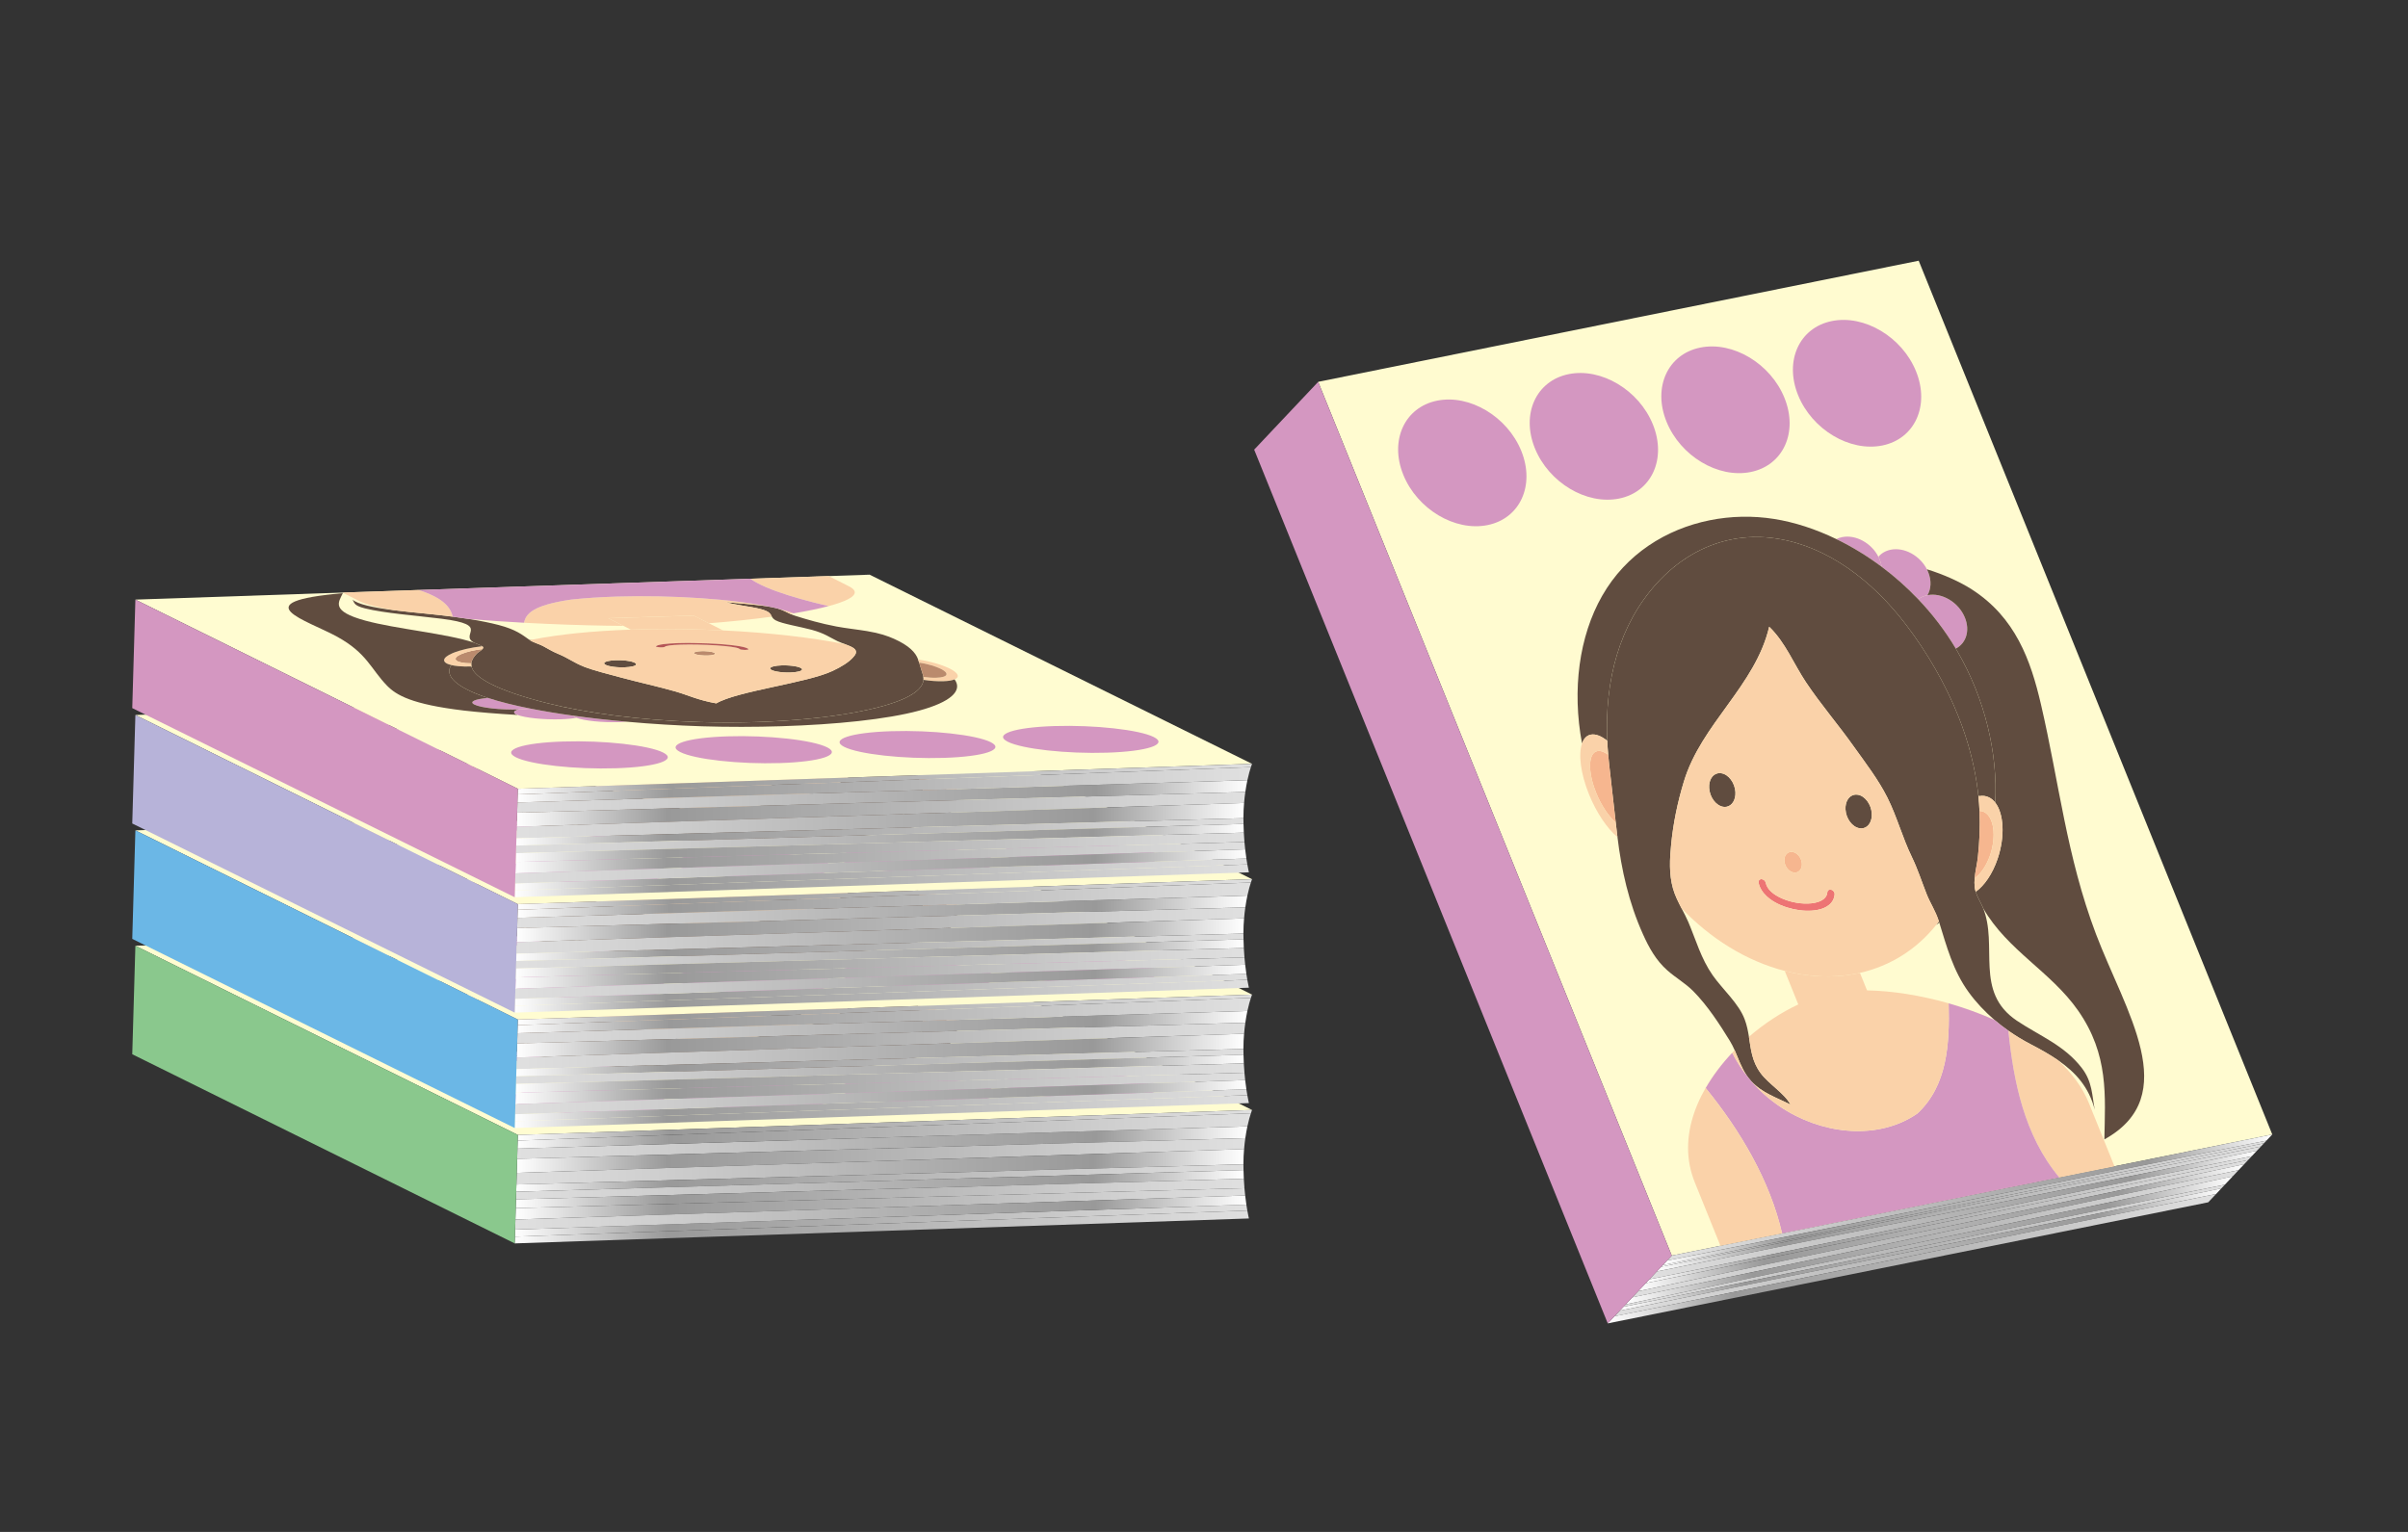 <?xml version="1.0" encoding="utf-8"?>
<!-- Generator: Adobe Illustrator 16.0.0, SVG Export Plug-In . SVG Version: 6.00 Build 0)  -->
<!DOCTYPE svg PUBLIC "-//W3C//DTD SVG 1.1//EN" "http://www.w3.org/Graphics/SVG/1.1/DTD/svg11.dtd">
<svg version="1.1" id="レイヤー_1" xmlns="http://www.w3.org/2000/svg" xmlns:xlink="http://www.w3.org/1999/xlink" x="0px"
	 y="0px" width="550px" height="350px" viewBox="0 0 550 350" enable-background="new 0 0 550 350" xml:space="preserve">
<rect x="0" y="0" width="550" height="350" fill="#333333" stroke="none"/>
<g>
	<g>
		<g>
			<g enable-background="new    ">
				<g>
					<polygon fill="#FFFCD1" points="198.619,210.383 285.974,253.596 118.28,259.299 30.922,216.081 					"/>
				</g>
				<g>
					<linearGradient id="SVGID_1_" gradientUnits="userSpaceOnUse" x1="118.122" y1="261.052" x2="284.911" y2="261.052">
						<stop  offset="0" style="stop-color:#E0E0E0"/>
						<stop  offset="0.793" style="stop-color:#999999"/>
						<stop  offset="1" style="stop-color:#FFFFFF"/>
					</linearGradient>
					<path fill="url(#SVGID_1_)" d="M118.122,264.762l166.317-4.734c0.142-0.98,0.302-1.906,0.472-2.686l-166.723,5.082
						L118.122,264.762z"/>
					<linearGradient id="SVGID_2_" gradientUnits="userSpaceOnUse" x1="118.03" y1="264.002" x2="284.439" y2="264.002">
						<stop  offset="0" style="stop-color:#FFFFFF"/>
						<stop  offset="0.207" style="stop-color:#999999"/>
						<stop  offset="1" style="stop-color:#E0E0E0"/>
					</linearGradient>
					<path fill="url(#SVGID_2_)" d="M284.439,260.028l-166.317,4.734l-0.092,3.213l166.125-5.439
						C284.23,261.651,284.327,260.811,284.439,260.028z"/>
					<linearGradient id="SVGID_3_" gradientUnits="userSpaceOnUse" x1="117.952" y1="266.579" x2="284.155" y2="266.579">
						<stop  offset="0" style="stop-color:#E0E0E0"/>
						<stop  offset="0.793" style="stop-color:#999999"/>
						<stop  offset="1" style="stop-color:#FFFFFF"/>
					</linearGradient>
					<path fill="url(#SVGID_3_)" d="M284.003,265.954c0-1.223,0.06-2.355,0.151-3.418l-166.125,5.439l-0.078,2.646l166.051-4.604
						C284.003,266,284.003,265.977,284.003,265.954z"/>
					<linearGradient id="SVGID_4_" gradientUnits="userSpaceOnUse" x1="117.904" y1="269.149" x2="284.026" y2="269.149">
						<stop  offset="0" style="stop-color:#FFFFFF"/>
						<stop  offset="0.207" style="stop-color:#999999"/>
						<stop  offset="1" style="stop-color:#E0E0E0"/>
					</linearGradient>
					<path fill="url(#SVGID_4_)" d="M284.003,266.018l-166.051,4.604l-0.048,1.658l166.122-4.945
						C284.017,266.899,284.003,266.473,284.003,266.018z"/>
					<linearGradient id="SVGID_5_" gradientUnits="userSpaceOnUse" x1="117.856" y1="270.678" x2="284.095" y2="270.678">
						<stop  offset="0" style="stop-color:#E0E0E0"/>
						<stop  offset="0.793" style="stop-color:#999999"/>
						<stop  offset="1" style="stop-color:#FFFFFF"/>
					</linearGradient>
					<path fill="url(#SVGID_5_)" d="M117.904,272.28l-0.048,1.742l166.239-4.699c-0.034-0.631-0.056-1.305-0.069-1.988
						L117.904,272.28z"/>
					<linearGradient id="SVGID_6_" gradientUnits="userSpaceOnUse" x1="117.796" y1="272.673" x2="284.24" y2="272.673">
						<stop  offset="0" style="stop-color:#FFFFFF"/>
						<stop  offset="0.207" style="stop-color:#999999"/>
						<stop  offset="1" style="stop-color:#E0E0E0"/>
					</linearGradient>
					<path fill="url(#SVGID_6_)" d="M117.856,274.022l-0.06,2.002l166.443-4.561c-0.058-0.678-0.108-1.383-0.145-2.141
						L117.856,274.022z"/>
					<linearGradient id="SVGID_7_" gradientUnits="userSpaceOnUse" x1="117.723" y1="275.041" x2="284.405" y2="275.041">
						<stop  offset="0" style="stop-color:#FFFFFF"/>
						<stop  offset="0.207" style="stop-color:#999999"/>
						<stop  offset="1" style="stop-color:#E0E0E0"/>
					</linearGradient>
					<path fill="url(#SVGID_7_)" d="M117.796,276.024l-0.074,2.596l166.682-5.479c-0.058-0.531-0.115-1.086-0.165-1.678
						L117.796,276.024z"/>
					<linearGradient id="SVGID_8_" gradientUnits="userSpaceOnUse" x1="117.608" y1="278.887" x2="284.897" y2="278.887">
						<stop  offset="0" style="stop-color:#FFFFFF"/>
						<stop  offset="0.207" style="stop-color:#999999"/>
						<stop  offset="1" style="stop-color:#E0E0E0"/>
					</linearGradient>
					<path fill="url(#SVGID_8_)" d="M284.677,275.241l-167.021,5.684l-0.048,1.609l167.289-5.949
						C284.826,276.19,284.752,275.745,284.677,275.241z"/>
					<linearGradient id="SVGID_9_" gradientUnits="userSpaceOnUse" x1="117.565" y1="280.334" x2="285.259" y2="280.334">
						<stop  offset="0" style="stop-color:#FFFFFF"/>
						<stop  offset="0.207" style="stop-color:#999999"/>
						<stop  offset="1" style="stop-color:#E0E0E0"/>
					</linearGradient>
					<path fill="url(#SVGID_9_)" d="M117.608,282.534l-0.043,1.549l167.694-5.697c0,0-0.158-0.643-0.362-1.801L117.608,282.534z"/>
					<linearGradient id="SVGID_10_" gradientUnits="userSpaceOnUse" x1="117.656" y1="277.033" x2="284.677" y2="277.033">
						<stop  offset="0" style="stop-color:#E0E0E0"/>
						<stop  offset="0.793" style="stop-color:#999999"/>
						<stop  offset="1" style="stop-color:#FFFFFF"/>
					</linearGradient>
					<path fill="url(#SVGID_10_)" d="M284.405,273.141l-166.682,5.479l-0.066,2.305l167.021-5.684
						C284.585,274.618,284.492,273.917,284.405,273.141z"/>
					<linearGradient id="SVGID_11_" gradientUnits="userSpaceOnUse" x1="118.243" y1="257.091" x2="285.974" y2="257.091">
						<stop  offset="0" style="stop-color:#FFFFFF"/>
						<stop  offset="0.207" style="stop-color:#999999"/>
						<stop  offset="1" style="stop-color:#E0E0E0"/>
					</linearGradient>
					<path fill="url(#SVGID_11_)" d="M285.974,253.596l-167.694,5.703l-0.037,1.287l167.467-6.232
						C285.869,253.868,285.974,253.596,285.974,253.596z"/>
					<linearGradient id="SVGID_12_" gradientUnits="userSpaceOnUse" x1="118.188" y1="258.389" x2="285.71" y2="258.389">
						<stop  offset="0" style="stop-color:#FFFFFF"/>
						<stop  offset="0.207" style="stop-color:#999999"/>
						<stop  offset="1" style="stop-color:#E0E0E0"/>
					</linearGradient>
					<path fill="url(#SVGID_12_)" d="M118.243,260.586l-0.055,1.838l166.723-5.082c0.291-1.354,0.592-2.355,0.8-2.988
						L118.243,260.586z"/>
				</g>
				<g>
					<polygon fill="#8AC88D" points="118.28,259.299 117.565,284.083 30.208,240.868 30.922,216.081 					"/>
				</g>
			</g>
		</g>
		<g>
			<defs>
				<polygon id="SVGID_13_" points="198.619,210.383 285.974,253.596 118.28,259.299 30.922,216.081 				"/>
			</defs>
			<clipPath id="SVGID_14_">
				<use xlink:href="#SVGID_13_"  overflow="visible"/>
			</clipPath>
			<g clip-path="url(#SVGID_14_)">
				<g>
					<path fill="#604C3F" d="M204.191,225.032c3.472,1.559,4.948,3.154,5.507,4.717c0.009,0.037,0.023,0.068,0.037,0.102
						c0.064,0.201,0.13,0.406,0.194,0.609c0.3,0.939,0.584,1.889,0.876,2.832c0.048,0.15,0.082,0.299,0.107,0.449
						c0.037,0.229,0.043,0.453,0.025,0.678c-0.264,2.943-5.333,5.621-16.632,7.6c-5.945,1.037-13.32,1.783-21.582,2.045
						c-4.109,0.129-8.438,0.137-12.915,0c-13.925-0.426-25.998-2.113-34.75-4.309c-5.553-1.389-10.188-2.957-13.217-4.543
						c-2.324-1.223-3.742-2.461-4.107-3.693c-0.018-0.051-0.032-0.105-0.043-0.166c-0.057-0.229-0.066-0.471-0.043-0.705
						c0.078-0.752,0.536-1.498,1.247-2.219c0.333-0.34,1.002-0.688,1.307-1.035c0.119-0.146,0.186-0.299,0.133-0.445
						c-0.027-0.068-0.096-0.146-0.197-0.215c-0.371-0.258-1.155-0.5-1.719-0.756c-3.836-1.885,4.061-4.07-7.586-5.523
						c-6.117-0.766-12.907-1.242-17.461-2.371c-2.743-0.678-2.347-1.32-2.885-2.016c1.24,1.086,4.646,1.811,9.424,2.428
						c2.198,0.281,4.687,0.537,7.389,0.793c2.108,0.207,4.157,0.436,6.101,0.689c1.283,0.168,2.521,0.344,3.701,0.531
						c2.592,0.416,4.866,0.871,6.777,1.369c4.02,1.061,5.407,2.252,7.05,3.406c0.83,0.568,2.193,0.945,3.046,1.381
						c1.167,0.609,2.051,1.213,3.511,1.818c2.321,0.949,3.5,1.971,5.89,2.92c2.184,0.861,5.549,1.691,8.523,2.494
						c3.933,1.062,8.539,2.072,12.312,3.152c3.092,0.895,5.097,1.967,9.394,2.736c4.861-2.85,20.684-4.629,26.576-7.42
						c2.056-0.967,3.692-1.998,4.636-3.053c0.614-0.664,1.111-1.389,0.211-2.104c-0.413-0.326-1.233-0.646-2.067-0.963
						c-0.589-0.221-1.185-0.445-1.662-0.67c-1.838-0.885-2.895-1.77-5.915-2.598c-2.53-0.688-6.843-1.385-8.218-2.16
						c-0.504-0.283-0.711-0.562-0.867-0.842c-0.339-0.598-0.408-1.184-2.677-1.77c-2.049-0.533-6.362-0.996-7.796-1.551
						c3.77,0.363,7.59,0.588,10.404,1.143c0.381,0.078,0.745,0.16,1.086,0.252c0.101,0.023,0.2,0.051,0.298,0.078
						c1.37,0.385,1.994,0.811,2.895,1.223c0.341,0.152,0.717,0.303,1.189,0.455c2.624,0.82,5.651,1.723,9.378,2.43
						c2.111,0.393,4.68,0.664,6.915,1.035C201.017,223.766,202.751,224.405,204.191,225.032z"/>
				</g>
				<g>
					<path fill="#FAD2A9" d="M158.458,219.737l3.452,1.748l3.22,1.627c-1.524-0.074-3.076-0.133-4.636-0.184
						c-5.395-0.17-10.593-0.174-15.474-0.023c-0.312,0.01-0.619,0.02-0.931,0.033l-1.687-0.854l-3.46-1.756L158.458,219.737z"/>
				</g>
				<g>
					<path fill="#D497C1" d="M111.466,238.553c2.727,0.889,6.023,1.705,9.708,2.43c-0.75,0.092-1.641,0.156-2.649,0.188
						c-4.15,0.129-8.7-0.371-10.178-1.123C107.089,239.407,108.471,238.797,111.466,238.553z"/>
				</g>
				<g>
					<path fill="#604C3F" d="M80.485,216.067c-0.101-0.088-0.183-0.18-0.257-0.266C80.334,215.887,80.417,215.975,80.485,216.067z"
						/>
				</g>
				<g>
					<path fill="#604C3F" d="M140.691,229.932c0.31-0.014,0.639-0.014,0.981,0c2.026,0.059,3.644,0.473,3.63,0.926
						c-0.014,0.375-1.155,0.646-2.705,0.697c-0.314,0.008-0.646,0.008-0.988,0c-2.005-0.061-3.632-0.482-3.619-0.932
						C138.01,230.252,139.149,229.977,140.691,229.932z"/>
				</g>
				<g>
					<path fill="#D497C1" d="M166.158,247.323c9.275-0.295,19.471,0.838,22.794,2.52c3.316,1.678-1.49,3.283-10.767,3.586
						c-9.28,0.293-19.513-0.84-22.827-2.525C152.036,249.219,156.878,247.616,166.158,247.323z"/>
				</g>
				<g>
					<path fill="#D497C1" d="M203.565,246.145c9.229-0.285,19.421,0.838,22.74,2.52c3.323,1.678-1.481,3.277-10.708,3.576
						c-9.254,0.289-19.462-0.84-22.781-2.518C189.493,248.038,194.313,246.438,203.565,246.145z"/>
				</g>
				<g>
					<path fill="#D497C1" d="M240.844,244.975c9.213-0.289,19.382,0.84,22.703,2.512c3.321,1.678-1.458,3.277-10.675,3.566
						c-9.206,0.297-19.393-0.834-22.712-2.508C226.841,246.864,231.631,245.264,240.844,244.975z"/>
				</g>
				<g>
					<path fill="#FAD2A9" d="M209.698,229.749c2.716,0.432,5.455,1.195,7.251,2.104c2.012,1.018,2.319,1.943,1.086,2.461
						c-0.55,0.234-1.417,0.381-2.581,0.418c-1.357,0.045-2.929-0.074-4.517-0.312c0.018-0.225,0.011-0.449-0.025-0.678
						c1.045,0.15,2.067,0.221,2.961,0.188c2.617-0.082,3.085-0.98,1.045-2.008c-1.238-0.627-3.117-1.158-4.99-1.461
						c-0.064-0.203-0.13-0.408-0.194-0.609C209.721,229.817,209.707,229.786,209.698,229.749z"/>
				</g>
				<g>
					<path fill="#BA8A6D" d="M209.929,230.459c1.873,0.303,3.752,0.834,4.99,1.461c2.04,1.027,1.572,1.926-1.045,2.008
						c-0.894,0.033-1.916-0.037-2.961-0.188c-0.025-0.15-0.06-0.299-0.107-0.449C210.514,232.348,210.229,231.399,209.929,230.459z"
						/>
				</g>
				<g>
					<path fill="#604C3F" d="M178.593,231.11c0.312-0.01,0.642-0.01,0.979,0c2.023,0.064,3.644,0.477,3.632,0.922
						c-0.014,0.375-1.146,0.654-2.688,0.705c-0.316,0.01-0.648,0.01-0.997-0.004c-2.008-0.061-3.624-0.477-3.612-0.922
						C175.917,231.436,177.058,231.155,178.593,231.11z"/>
				</g>
				<g>
					<path fill="#BA8A6D" d="M160.213,227.856c0.229,0,0.472,0,0.725,0c1.338,0.045,2.431,0.297,2.416,0.576
						c0.004,0.221-0.729,0.387-1.742,0.422c-0.227,0.006-0.463,0.01-0.715,0c-1.343-0.041-2.427-0.303-2.409-0.572
						C158.49,228.053,159.216,227.887,160.213,227.856z"/>
				</g>
				<g enable-background="new    ">
					<g>
						<path fill="#FAD2A9" d="M170.384,210.469l17.411-0.518l6.099,3.08c4.437,2.242-2.69,4.58-13.386,6.32
							c-0.901-0.412-1.524-0.838-2.895-1.223c-0.101-0.027-0.197-0.055-0.298-0.078c1.515,0.357,2.833,0.746,3.919,1.174
							c3.066-0.514,5.789-1.074,8.023-1.67C180.193,215.448,172.816,213,170.384,210.469z"/>
					</g>
					<g>
						<path fill="#FAD2A9" d="M91.651,212.831c9.172,2.062,11.182,4.725,11.748,7.146c-1.943-0.254-3.992-0.482-6.101-0.689
							c-2.702-0.256-5.191-0.512-7.389-0.793c-3.616-0.631-6.371-1.332-7.879-2.098l-6.101-3.1L91.651,212.831z"/>
					</g>
					<g>
						<path fill="#FAD2A9" d="M140.939,215.393c12.362-0.377,26.544,0.527,35.289,2.406c-2.814-0.555-6.635-0.779-10.404-1.137
							c1.435,0.549,5.748,1.012,7.796,1.545c2.269,0.586,2.338,1.172,2.677,1.77c-4.565,0.627-9.527,1.141-14.388,1.508
							l-3.452-1.748l-19.517,0.592l3.46,1.756c-10.705-0.072-23.839-0.623-35.239-1.562c3.974,0.324,8.225,0.609,12.527,0.844
							c0.427-1.977,1.841-3.979,10.733-5.285C133.628,215.727,137.201,215.502,140.939,215.393z"/>
					</g>
					<g>
						<path fill="#D497C1" d="M170.384,210.469c2.432,2.531,9.809,4.979,18.873,7.086c-2.234,0.596-4.957,1.156-8.023,1.67
							c-1.086-0.428-2.404-0.816-3.919-1.174c-0.341-0.092-0.706-0.174-1.086-0.252c-8.745-1.879-22.927-2.783-35.289-2.406
							c-3.738,0.109-7.311,0.334-10.517,0.688c-8.892,1.307-10.306,3.309-10.733,5.285c-4.302-0.234-8.553-0.52-12.586-0.857
							c-1.183-0.188-2.42-0.363-3.704-0.531c-0.566-2.422-2.576-5.084-11.748-7.146L170.384,210.469z"/>
					</g>
					<g>
						<path fill="#604C3F" d="M120.927,225.284c0.298-0.041,0.605-0.072,0.912-0.109c-0.28,0.051-0.555,0.105-0.83,0.164
							C120.982,225.321,120.952,225.297,120.927,225.284z"/>
					</g>
					<g>
						<path fill="#FAD2A9" d="M192.958,226.247c0.834,0.316,1.655,0.637,2.067,0.963c0.9,0.715,0.403,1.439-0.211,2.104
							c-0.944,1.055-2.581,2.086-4.636,3.053c-5.893,2.791-21.715,4.57-26.576,7.42c-4.297-0.77-6.302-1.842-9.394-2.736
							c-3.772-1.08-8.379-2.09-12.312-3.152c-2.975-0.803-6.339-1.633-8.523-2.494c-2.39-0.949-3.568-1.971-5.89-2.92
							c-1.458-0.605-2.345-1.209-3.511-1.818c-0.853-0.436-2.216-0.812-2.881-1.266c-0.027-0.023-0.057-0.037-0.083-0.061
							c0.275-0.059,0.55-0.113,0.83-0.164c5.831-1.15,13.503-1.936,22.249-2.236c0.312-0.014,0.619-0.023,0.931-0.033
							c4.881-0.15,10.079-0.146,15.474,0.023c1.561,0.051,3.112,0.109,4.636,0.184C175.738,223.633,185.363,224.756,192.958,226.247
							z M155.551,226.37c2.333-0.072,5.462-0.004,8.086,0.17c1.302,0.088,2.489,0.197,3.378,0.326
							c0.903,0.127,1.499,0.266,1.783,0.408c0.076,0.035,0.119,0.078,0.146,0.113c0.078,0.102,0.598,0.184,1.144,0.184
							c0.076,0,0.14,0,0.208,0c0.436-0.014,0.725-0.082,0.66-0.17c-0.05-0.062-0.14-0.127-0.261-0.188
							c-0.465-0.238-1.412-0.439-2.583-0.605c-1.744-0.242-4.022-0.416-6.38-0.512c-2.34-0.105-4.776-0.135-6.864-0.07
							c-1.284,0.041-2.411,0.111-3.323,0.23c-0.894,0.119-1.545,0.289-1.721,0.504c-0.08,0.096,0.31,0.191,0.873,0.225
							c0.17,0.008,0.333,0.014,0.481,0.008c0.339-0.018,0.605-0.055,0.66-0.123c0.11-0.133,0.483-0.234,1.118-0.32
							C153.576,226.461,154.47,226.397,155.551,226.37 M183.205,232.032c0.012-0.445-1.609-0.857-3.632-0.922
							c-0.337-0.01-0.667-0.01-0.979,0c-1.535,0.045-2.677,0.326-2.686,0.701c-0.012,0.445,1.604,0.861,3.612,0.922
							c0.348,0.014,0.681,0.014,0.999,0.004C182.059,232.686,183.191,232.407,183.205,232.032 M145.303,230.858
							c0.014-0.453-1.604-0.867-3.63-0.926c-0.342-0.014-0.671-0.014-0.981,0c-1.542,0.045-2.682,0.32-2.7,0.691
							c-0.014,0.449,1.613,0.871,3.619,0.932c0.341,0.008,0.674,0.008,0.988,0C144.147,231.504,145.289,231.233,145.303,230.858
							 M163.353,228.432c0.016-0.279-1.077-0.531-2.416-0.576c-0.252,0-0.495,0-0.725,0c-0.997,0.031-1.723,0.197-1.726,0.426
							c-0.018,0.27,1.066,0.531,2.409,0.572c0.252,0.01,0.488,0.006,0.715,0C162.624,228.819,163.357,228.653,163.353,228.432"/>
					</g>
					<g>
						<path fill="#B45657" d="M154.869,226.026c2.088-0.064,4.524-0.035,6.864,0.07c2.358,0.096,4.636,0.27,6.38,0.512
							c1.171,0.166,2.118,0.367,2.583,0.605c0.122,0.061,0.211,0.125,0.261,0.188c0.064,0.088-0.225,0.156-0.66,0.17
							c-0.068,0-0.133,0-0.208,0c-0.545,0-1.065-0.082-1.144-0.184c-0.027-0.035-0.071-0.078-0.146-0.113
							c-0.284-0.143-0.88-0.281-1.783-0.408c-0.889-0.129-2.076-0.238-3.378-0.326c-2.624-0.174-5.752-0.242-8.086-0.17
							c-1.082,0.027-1.975,0.092-2.594,0.18c-0.635,0.086-1.008,0.188-1.118,0.32c-0.055,0.068-0.321,0.105-0.66,0.123
							c-0.149,0.006-0.312,0-0.481-0.008c-0.563-0.033-0.953-0.129-0.873-0.225c0.176-0.215,0.828-0.385,1.721-0.504
							C152.458,226.137,153.585,226.067,154.869,226.026z"/>
					</g>
					<g>
						<path fill="#BA8A6D" d="M110.201,227.393c-0.305,0.348-0.974,0.695-1.307,1.035c-0.71,0.721-1.167,1.467-1.247,2.219
							c-0.463-0.004-0.903-0.023-1.315-0.061c-2.622-0.242-3.041-1.178-0.924-2.08C106.621,227.983,108.402,227.59,110.201,227.393z
							"/>
					</g>
					<g>
						<path fill="#FAD2A9" d="M110.137,226.733c0.101,0.068,0.17,0.146,0.197,0.215c0.053,0.146-0.014,0.299-0.133,0.445
							c-1.799,0.197-3.58,0.59-4.792,1.113c-2.117,0.902-1.698,1.838,0.924,2.08c0.413,0.037,0.853,0.057,1.315,0.061
							c-0.023,0.234-0.014,0.477,0.043,0.705c-0.06,0.006-0.122,0.006-0.181,0.01c-0.997,0.031-1.952,0.01-2.819-0.074
							c-0.623-0.055-1.164-0.146-1.609-0.252c-2.244-0.545-2.237-1.641,0.289-2.723
							C105.095,227.584,107.602,227.016,110.137,226.733z"/>
					</g>
					<g>
						<path fill="#604C3F" d="M78.304,214.614c-0.995,2.1-2.801,4.088,5.097,6.256c6.967,1.912,18.818,2.988,24.903,5.051
							c0.679,0.312,1.462,0.555,1.833,0.812c-2.535,0.283-5.042,0.852-6.765,1.58c-2.526,1.082-2.533,2.178-0.289,2.723
							c-1.659,2.406,1.123,5.066,7.909,7.357c0.158,0.055,0.316,0.109,0.475,0.16c-2.996,0.244-4.377,0.854-3.119,1.494
							c1.478,0.752,6.027,1.252,10.175,1.123c-1.144,0.303-1.446,0.711-0.625,1.123c0.092,0.051,0.197,0.096,0.316,0.139
							c-4.611-0.258-9.101-0.639-12.303-1.014c-11.83-1.408-15.387-3.502-17.496-5.666c-3.727-3.812-4.524-7.396-11.39-11.188
							C70.147,220.774,55.252,216.629,78.304,214.614z"/>
					</g>
					<g>
						<path fill="#D497C1" d="M121.174,240.983c3.016,0.596,6.298,1.141,9.743,1.617c0.057,0.111,0.202,0.23,0.438,0.354
							c0.087,0.047,0.192,0.088,0.31,0.133c-0.894,0.17-2.106,0.289-3.573,0.336c-3.88,0.119-8.136-0.316-9.877-0.99
							c-0.119-0.043-0.225-0.088-0.316-0.139c-0.82-0.412-0.518-0.82,0.625-1.123C119.533,241.139,120.425,241.075,121.174,240.983z
							"/>
					</g>
					<g>
						<path fill="#D497C1" d="M130.917,242.6c3.921,0.541,8.06,1.01,12.268,1.385c-0.511,0.037-1.066,0.074-1.664,0.088
							c-3.887,0.123-8.127-0.312-9.857-0.986c-0.117-0.045-0.222-0.086-0.31-0.133C131.119,242.831,130.974,242.711,130.917,242.6z"
							/>
					</g>
					<g>
						<path fill="#604C3F" d="M215.455,234.731c1.164-0.037,2.031-0.184,2.581-0.418c1.923,2.596-0.956,5.189-8.113,7.133
							c-7.384,2.004-19.077,3.176-31.43,3.57c-6.025,0.184-12.206,0.188-18.122,0.01c-5.62-0.18-11.466-0.527-17.186-1.041
							c-4.208-0.375-8.347-0.844-12.268-1.385c-3.445-0.477-6.727-1.021-9.743-1.617c-3.685-0.725-6.981-1.541-9.708-2.43
							c-0.158-0.051-0.316-0.105-0.475-0.16c-6.786-2.291-9.568-4.951-7.909-7.357c0.445,0.105,0.986,0.197,1.609,0.252
							c0.867,0.084,1.822,0.105,2.819,0.074c0.193,0.051,0.207,0.105,0.225,0.156c0.365,1.232,1.783,2.471,4.107,3.693
							c3.03,1.586,7.664,3.154,13.217,4.543c8.752,2.195,20.826,3.883,34.75,4.309c4.476,0.137,8.805,0.129,12.915,0
							c8.262-0.262,15.637-1.008,21.582-2.045c11.299-1.979,16.368-4.656,16.632-7.6
							C212.526,234.657,214.098,234.776,215.455,234.731z"/>
					</g>
				</g>
				<g>
					<path fill="#D497C1" d="M128.636,248.504c9.303-0.297,19.522,0.834,22.843,2.525c3.316,1.678-1.51,3.291-10.815,3.584
						c-9.31,0.299-19.545-0.838-22.863-2.525C114.478,250.407,119.327,248.797,128.636,248.504z"/>
				</g>
			</g>
		</g>
	</g>
	<g>
		<g>
			<g enable-background="new    ">
				<g>
					<polygon fill="#FFFCD1" points="198.619,184.022 285.974,227.237 118.28,232.934 30.922,189.719 					"/>
				</g>
				<g>
					<linearGradient id="SVGID_15_" gradientUnits="userSpaceOnUse" x1="118.122" y1="234.687" x2="284.911" y2="234.687">
						<stop  offset="0" style="stop-color:#E0E0E0"/>
						<stop  offset="0.793" style="stop-color:#999999"/>
						<stop  offset="1" style="stop-color:#FFFFFF"/>
					</linearGradient>
					<path fill="url(#SVGID_15_)" d="M118.122,238.397l166.317-4.725c0.142-0.99,0.302-1.912,0.472-2.695l-166.723,5.088
						L118.122,238.397z"/>
					<linearGradient id="SVGID_16_" gradientUnits="userSpaceOnUse" x1="118.03" y1="237.642" x2="284.439" y2="237.642">
						<stop  offset="0" style="stop-color:#FFFFFF"/>
						<stop  offset="0.207" style="stop-color:#999999"/>
						<stop  offset="1" style="stop-color:#E0E0E0"/>
					</linearGradient>
					<path fill="url(#SVGID_16_)" d="M284.439,233.672l-166.317,4.725l-0.092,3.215l166.125-5.432
						C284.23,235.286,284.327,234.446,284.439,233.672z"/>
					<linearGradient id="SVGID_17_" gradientUnits="userSpaceOnUse" x1="117.952" y1="240.218" x2="284.155" y2="240.218">
						<stop  offset="0" style="stop-color:#E0E0E0"/>
						<stop  offset="0.793" style="stop-color:#999999"/>
						<stop  offset="1" style="stop-color:#FFFFFF"/>
					</linearGradient>
					<path fill="url(#SVGID_17_)" d="M284.003,239.59c0-1.221,0.06-2.352,0.151-3.41l-166.125,5.432l-0.078,2.645l166.051-4.598
						C284.003,239.635,284.003,239.618,284.003,239.59z"/>
					<linearGradient id="SVGID_18_" gradientUnits="userSpaceOnUse" x1="117.904" y1="242.79" x2="284.026" y2="242.79">
						<stop  offset="0" style="stop-color:#FFFFFF"/>
						<stop  offset="0.207" style="stop-color:#999999"/>
						<stop  offset="1" style="stop-color:#E0E0E0"/>
					</linearGradient>
					<path fill="url(#SVGID_18_)" d="M284.003,239.659l-166.051,4.598l-0.048,1.664l166.122-4.947
						C284.017,240.538,284.003,240.112,284.003,239.659z"/>
					<linearGradient id="SVGID_19_" gradientUnits="userSpaceOnUse" x1="117.856" y1="244.315" x2="284.095" y2="244.315">
						<stop  offset="0" style="stop-color:#E0E0E0"/>
						<stop  offset="0.793" style="stop-color:#999999"/>
						<stop  offset="1" style="stop-color:#FFFFFF"/>
					</linearGradient>
					<path fill="url(#SVGID_19_)" d="M117.904,245.92l-0.048,1.736l166.239-4.693c-0.034-0.637-0.056-1.307-0.069-1.99
						L117.904,245.92z"/>
					<linearGradient id="SVGID_20_" gradientUnits="userSpaceOnUse" x1="117.796" y1="246.314" x2="284.24" y2="246.314">
						<stop  offset="0" style="stop-color:#FFFFFF"/>
						<stop  offset="0.207" style="stop-color:#999999"/>
						<stop  offset="1" style="stop-color:#E0E0E0"/>
					</linearGradient>
					<path fill="url(#SVGID_20_)" d="M117.856,247.657l-0.06,2.008l166.443-4.566c-0.058-0.674-0.108-1.383-0.145-2.135
						L117.856,247.657z"/>
					<linearGradient id="SVGID_21_" gradientUnits="userSpaceOnUse" x1="117.723" y1="248.678" x2="284.405" y2="248.678">
						<stop  offset="0" style="stop-color:#FFFFFF"/>
						<stop  offset="0.207" style="stop-color:#999999"/>
						<stop  offset="1" style="stop-color:#E0E0E0"/>
					</linearGradient>
					<path fill="url(#SVGID_21_)" d="M117.796,249.665l-0.074,2.594l166.682-5.482c-0.058-0.527-0.115-1.08-0.165-1.678
						L117.796,249.665z"/>
					<linearGradient id="SVGID_22_" gradientUnits="userSpaceOnUse" x1="117.608" y1="252.522" x2="284.897" y2="252.522">
						<stop  offset="0" style="stop-color:#FFFFFF"/>
						<stop  offset="0.207" style="stop-color:#999999"/>
						<stop  offset="1" style="stop-color:#E0E0E0"/>
					</linearGradient>
					<path fill="url(#SVGID_22_)" d="M284.677,248.875l-167.021,5.689l-0.048,1.604l167.289-5.945
						C284.826,249.829,284.752,249.379,284.677,248.875z"/>
					<linearGradient id="SVGID_23_" gradientUnits="userSpaceOnUse" x1="117.565" y1="253.973" x2="285.259" y2="253.973">
						<stop  offset="0" style="stop-color:#FFFFFF"/>
						<stop  offset="0.207" style="stop-color:#999999"/>
						<stop  offset="1" style="stop-color:#E0E0E0"/>
					</linearGradient>
					<path fill="url(#SVGID_23_)" d="M117.608,256.168l-0.043,1.555l167.694-5.699c0,0-0.158-0.641-0.362-1.801L117.608,256.168z"/>
					<linearGradient id="SVGID_24_" gradientUnits="userSpaceOnUse" x1="117.656" y1="250.67" x2="284.677" y2="250.67">
						<stop  offset="0" style="stop-color:#E0E0E0"/>
						<stop  offset="0.793" style="stop-color:#999999"/>
						<stop  offset="1" style="stop-color:#FFFFFF"/>
					</linearGradient>
					<path fill="url(#SVGID_24_)" d="M284.405,246.776l-166.682,5.482l-0.066,2.307l167.021-5.689
						C284.585,248.252,284.492,247.555,284.405,246.776z"/>
					<linearGradient id="SVGID_25_" gradientUnits="userSpaceOnUse" x1="118.243" y1="230.729" x2="285.974" y2="230.729">
						<stop  offset="0" style="stop-color:#FFFFFF"/>
						<stop  offset="0.207" style="stop-color:#999999"/>
						<stop  offset="1" style="stop-color:#E0E0E0"/>
					</linearGradient>
					<path fill="url(#SVGID_25_)" d="M285.974,227.237l-167.694,5.697l-0.037,1.287l167.467-6.232
						C285.869,227.506,285.974,227.237,285.974,227.237z"/>
					<linearGradient id="SVGID_26_" gradientUnits="userSpaceOnUse" x1="118.188" y1="232.027" x2="285.71" y2="232.027">
						<stop  offset="0" style="stop-color:#FFFFFF"/>
						<stop  offset="0.207" style="stop-color:#999999"/>
						<stop  offset="1" style="stop-color:#E0E0E0"/>
					</linearGradient>
					<path fill="url(#SVGID_26_)" d="M118.243,234.221l-0.055,1.844l166.723-5.088c0.291-1.348,0.592-2.355,0.8-2.988
						L118.243,234.221z"/>
				</g>
				<g>
					<polygon fill="#6BB7E6" points="118.28,232.934 117.565,257.723 30.208,214.508 30.922,189.719 					"/>
				</g>
			</g>
		</g>
		<g>
			<defs>
				<polygon id="SVGID_27_" points="198.619,184.022 285.974,227.237 118.28,232.934 30.922,189.719 				"/>
			</defs>
			<clipPath id="SVGID_28_">
				<use xlink:href="#SVGID_27_"  overflow="visible"/>
			</clipPath>
			<g clip-path="url(#SVGID_28_)">
				<g>
					<path fill="#604C3F" d="M204.191,198.672c3.472,1.553,4.948,3.148,5.507,4.715c0.009,0.037,0.023,0.064,0.037,0.102
						c0.064,0.201,0.13,0.408,0.194,0.605c0.3,0.939,0.584,1.893,0.876,2.832c0.048,0.156,0.082,0.303,0.107,0.449
						c0.037,0.234,0.043,0.459,0.025,0.678c-0.264,2.943-5.333,5.621-16.632,7.605c-5.945,1.035-13.32,1.777-21.582,2.039
						c-4.109,0.133-8.438,0.139-12.915,0c-13.925-0.426-25.998-2.107-34.75-4.305c-5.553-1.389-10.188-2.955-13.217-4.547
						c-2.324-1.223-3.742-2.455-4.107-3.689c-0.018-0.055-0.032-0.105-0.043-0.164c-0.057-0.234-0.066-0.473-0.043-0.711
						c0.078-0.752,0.536-1.494,1.247-2.219c0.333-0.334,1.002-0.684,1.307-1.035c0.119-0.143,0.186-0.293,0.133-0.441
						c-0.027-0.068-0.096-0.146-0.197-0.219c-0.371-0.252-1.155-0.496-1.719-0.756c-3.836-1.881,4.061-4.066-7.586-5.521
						c-6.117-0.764-12.907-1.24-17.461-2.365c-2.743-0.682-2.347-1.324-2.885-2.021c1.24,1.088,4.646,1.812,9.424,2.428
						c2.198,0.279,4.687,0.541,7.389,0.797c2.108,0.207,4.157,0.436,6.101,0.688c1.283,0.168,2.521,0.346,3.701,0.533
						c2.592,0.416,4.866,0.867,6.777,1.369c4.02,1.055,5.407,2.25,7.05,3.4c0.83,0.574,2.193,0.945,3.046,1.385
						c1.167,0.609,2.051,1.215,3.511,1.814c2.321,0.949,3.5,1.971,5.89,2.92c2.184,0.861,5.549,1.697,8.523,2.498
						c3.933,1.064,8.539,2.072,12.312,3.15c3.092,0.893,5.097,1.965,9.394,2.74c4.861-2.855,20.684-4.635,26.576-7.422
						c2.056-0.971,3.692-2.002,4.636-3.057c0.614-0.664,1.111-1.389,0.211-2.1c-0.413-0.324-1.233-0.646-2.067-0.967
						c-0.589-0.221-1.185-0.439-1.662-0.67c-1.838-0.879-2.895-1.768-5.915-2.594c-2.53-0.691-6.843-1.387-8.218-2.164
						c-0.504-0.283-0.711-0.561-0.867-0.838c-0.339-0.598-0.408-1.188-2.677-1.77c-2.049-0.533-6.362-0.996-7.796-1.547
						c3.77,0.357,7.59,0.582,10.404,1.139c0.381,0.078,0.745,0.156,1.086,0.25c0.101,0.023,0.2,0.051,0.298,0.078
						c1.37,0.387,1.994,0.811,2.895,1.221c0.341,0.158,0.717,0.309,1.189,0.457c2.624,0.822,5.651,1.723,9.378,2.432
						c2.111,0.395,4.68,0.66,6.915,1.035C201.017,197.407,202.751,198.04,204.191,198.672z"/>
				</g>
				<g>
					<path fill="#FAD2A9" d="M158.458,193.374l3.452,1.748l3.22,1.629c-1.524-0.078-3.076-0.133-4.636-0.184
						c-5.395-0.17-10.593-0.178-15.474-0.021c-0.312,0.008-0.619,0.021-0.931,0.027l-1.687-0.85l-3.46-1.758L158.458,193.374z"/>
				</g>
				<g>
					<path fill="#D497C1" d="M111.466,212.188c2.727,0.891,6.023,1.705,9.708,2.43c-0.75,0.092-1.641,0.16-2.649,0.193
						c-4.15,0.127-8.7-0.371-10.178-1.129C107.089,213.045,108.471,212.436,111.466,212.188z"/>
				</g>
				<g>
					<path fill="#604C3F" d="M80.485,189.704c-0.101-0.084-0.183-0.174-0.257-0.268C80.334,189.528,80.417,189.614,80.485,189.704z"
						/>
				</g>
				<g>
					<path fill="#604C3F" d="M140.691,203.567c0.31-0.01,0.639-0.014,0.981,0c2.026,0.064,3.644,0.477,3.63,0.926
						c-0.014,0.375-1.155,0.65-2.705,0.701c-0.314,0.004-0.646,0.004-0.988,0c-2.005-0.064-3.632-0.48-3.619-0.93
						C138.01,203.887,139.149,203.612,140.691,203.567z"/>
				</g>
				<g>
					<path fill="#D497C1" d="M166.158,220.961c9.275-0.293,19.471,0.834,22.794,2.521c3.316,1.678-1.49,3.287-10.767,3.58
						c-9.28,0.293-19.513-0.834-22.827-2.525C152.036,222.854,156.878,221.25,166.158,220.961z"/>
				</g>
				<g>
					<path fill="#D497C1" d="M203.565,219.784c9.229-0.289,19.421,0.834,22.74,2.516c3.323,1.678-1.481,3.283-10.708,3.576
						c-9.254,0.293-19.462-0.834-22.781-2.518C189.493,221.672,194.313,220.077,203.565,219.784z"/>
				</g>
				<g>
					<path fill="#D497C1" d="M240.844,218.61c9.213-0.289,19.382,0.84,22.703,2.518s-1.458,3.277-10.675,3.564
						c-9.206,0.295-19.393-0.834-22.712-2.512C226.841,220.499,231.631,218.903,240.844,218.61z"/>
				</g>
				<g>
					<path fill="#FAD2A9" d="M209.698,203.387c2.716,0.428,5.455,1.197,7.251,2.105c2.012,1.018,2.319,1.943,1.086,2.461
						c-0.55,0.232-1.417,0.381-2.581,0.412c-1.357,0.045-2.929-0.074-4.517-0.312c0.018-0.219,0.011-0.443-0.025-0.678
						c1.045,0.152,2.067,0.221,2.961,0.193c2.617-0.084,3.085-0.986,1.045-2.014c-1.238-0.623-3.117-1.154-4.99-1.461
						c-0.064-0.197-0.13-0.404-0.194-0.605C209.721,203.452,209.707,203.424,209.698,203.387z"/>
				</g>
				<g>
					<path fill="#BA8A6D" d="M209.929,204.094c1.873,0.307,3.752,0.838,4.99,1.461c2.04,1.027,1.572,1.93-1.045,2.014
						c-0.894,0.027-1.916-0.041-2.961-0.193c-0.025-0.146-0.06-0.293-0.107-0.449C210.514,205.987,210.229,205.034,209.929,204.094z
						"/>
				</g>
				<g>
					<path fill="#604C3F" d="M178.593,204.745c0.312-0.004,0.642-0.004,0.979,0.004c2.023,0.061,3.644,0.473,3.632,0.922
						c-0.014,0.377-1.146,0.656-2.688,0.701c-0.316,0.01-0.648,0.01-0.997-0.004c-2.008-0.061-3.624-0.473-3.612-0.922
						C175.917,205.071,177.058,204.792,178.593,204.745z"/>
				</g>
				<g>
					<path fill="#BA8A6D" d="M160.213,201.495c0.229-0.004,0.472-0.004,0.725-0.004c1.338,0.045,2.431,0.303,2.416,0.576
						c0.004,0.225-0.729,0.391-1.742,0.428c-0.227,0-0.463,0.004-0.715-0.006c-1.343-0.041-2.427-0.301-2.409-0.568
						C158.49,201.692,159.216,201.528,160.213,201.495z"/>
				</g>
				<g enable-background="new    ">
					<g>
						<path fill="#FAD2A9" d="M170.384,184.11l17.411-0.52l6.099,3.078c4.437,2.24-2.69,4.582-13.386,6.318
							c-0.901-0.41-1.524-0.834-2.895-1.221c-0.101-0.027-0.197-0.055-0.298-0.078c1.515,0.359,2.833,0.75,3.919,1.174
							c3.066-0.512,5.789-1.07,8.023-1.668C180.193,189.086,172.816,186.637,170.384,184.11z"/>
					</g>
					<g>
						<path fill="#FAD2A9" d="M91.651,186.467c9.172,2.064,11.182,4.727,11.748,7.148c-1.943-0.252-3.992-0.48-6.101-0.688
							c-2.702-0.256-5.191-0.518-7.389-0.797c-3.616-0.631-6.371-1.332-7.879-2.096l-6.101-3.098L91.651,186.467z"/>
					</g>
					<g>
						<path fill="#FAD2A9" d="M140.939,189.028c12.362-0.373,26.544,0.529,35.289,2.41c-2.814-0.557-6.635-0.781-10.404-1.139
							c1.435,0.551,5.748,1.014,7.796,1.547c2.269,0.582,2.338,1.172,2.677,1.77c-4.565,0.631-9.527,1.141-14.388,1.506
							l-3.452-1.748l-19.517,0.592l3.46,1.758c-10.705-0.076-23.839-0.623-35.239-1.564c3.974,0.328,8.225,0.615,12.527,0.846
							c0.427-1.979,1.841-3.98,10.733-5.283C133.628,189.366,137.201,189.137,140.939,189.028z"/>
					</g>
					<g>
						<path fill="#D497C1" d="M170.384,184.11c2.432,2.527,9.809,4.977,18.873,7.084c-2.234,0.598-4.957,1.156-8.023,1.668
							c-1.086-0.424-2.404-0.814-3.919-1.174c-0.341-0.094-0.706-0.172-1.086-0.25c-8.745-1.881-22.927-2.783-35.289-2.41
							c-3.738,0.109-7.311,0.338-10.517,0.693c-8.892,1.303-10.306,3.305-10.733,5.283c-4.302-0.23-8.553-0.518-12.586-0.855
							c-1.183-0.188-2.42-0.365-3.704-0.533c-0.566-2.422-2.576-5.084-11.748-7.148L170.384,184.11z"/>
					</g>
					<g>
						<path fill="#604C3F" d="M120.927,198.918c0.298-0.041,0.605-0.072,0.912-0.109c-0.28,0.051-0.555,0.105-0.83,0.164
							C120.982,198.959,120.952,198.938,120.927,198.918z"/>
					</g>
					<g>
						<path fill="#FAD2A9" d="M192.958,199.881c0.834,0.32,1.655,0.643,2.067,0.967c0.9,0.711,0.403,1.436-0.211,2.1
							c-0.944,1.055-2.581,2.086-4.636,3.057c-5.893,2.787-21.715,4.566-26.576,7.422c-4.297-0.775-6.302-1.848-9.394-2.74
							c-3.772-1.078-8.379-2.086-12.312-3.15c-2.975-0.801-6.339-1.637-8.523-2.498c-2.39-0.949-3.568-1.971-5.89-2.92
							c-1.458-0.6-2.345-1.205-3.511-1.814c-0.853-0.439-2.216-0.811-2.881-1.266c-0.027-0.027-0.057-0.041-0.083-0.064
							c0.275-0.059,0.55-0.113,0.83-0.164c5.831-1.146,13.503-1.93,22.249-2.236c0.312-0.006,0.619-0.02,0.931-0.027
							c4.881-0.156,10.079-0.148,15.474,0.021c1.561,0.051,3.112,0.105,4.636,0.184
							C175.738,197.268,185.363,198.391,192.958,199.881z M155.551,200.004c2.333-0.068,5.462-0.004,8.086,0.17
							c1.302,0.092,2.489,0.203,3.378,0.33c0.903,0.125,1.499,0.262,1.783,0.404c0.076,0.041,0.119,0.078,0.146,0.113
							c0.078,0.102,0.598,0.184,1.144,0.184c0.076,0.006,0.14,0,0.208,0c0.436-0.014,0.725-0.082,0.66-0.17
							c-0.05-0.062-0.14-0.123-0.261-0.188c-0.465-0.232-1.412-0.439-2.583-0.6c-1.744-0.244-4.022-0.418-6.38-0.518
							c-2.34-0.102-4.776-0.133-6.864-0.07c-1.284,0.047-2.411,0.115-3.323,0.23c-0.894,0.123-1.545,0.293-1.721,0.508
							c-0.08,0.092,0.31,0.188,0.873,0.221c0.17,0.01,0.333,0.014,0.481,0.01c0.339-0.014,0.605-0.057,0.66-0.119
							c0.11-0.139,0.483-0.238,1.118-0.322C153.576,200.102,154.47,200.042,155.551,200.004 M183.205,205.67
							c0.012-0.449-1.609-0.861-3.632-0.922c-0.337-0.008-0.667-0.008-0.979-0.004c-1.535,0.047-2.677,0.326-2.686,0.701
							c-0.012,0.449,1.604,0.861,3.612,0.922c0.348,0.014,0.681,0.014,0.999,0.004C182.059,206.327,183.191,206.047,183.205,205.67
							 M145.303,204.493c0.014-0.449-1.604-0.861-3.63-0.926c-0.342-0.014-0.671-0.01-0.981,0c-1.542,0.045-2.682,0.32-2.7,0.697
							c-0.014,0.449,1.613,0.865,3.619,0.93c0.341,0.004,0.674,0.004,0.988,0C144.147,205.143,145.289,204.868,145.303,204.493
							 M163.353,202.067c0.016-0.273-1.077-0.531-2.416-0.576c-0.252,0-0.495,0-0.725,0.004c-0.997,0.033-1.723,0.197-1.726,0.426
							c-0.018,0.268,1.066,0.527,2.409,0.568c0.252,0.01,0.488,0.006,0.715,0.006C162.624,202.458,163.357,202.292,163.353,202.067"
							/>
					</g>
					<g>
						<path fill="#B45657" d="M154.869,199.661c2.088-0.062,4.524-0.031,6.864,0.07c2.358,0.1,4.636,0.273,6.38,0.518
							c1.171,0.16,2.118,0.367,2.583,0.6c0.122,0.064,0.211,0.125,0.261,0.188c0.064,0.088-0.225,0.156-0.66,0.17
							c-0.068,0-0.133,0.006-0.208,0c-0.545,0-1.065-0.082-1.144-0.184c-0.027-0.035-0.071-0.072-0.146-0.113
							c-0.284-0.143-0.88-0.279-1.783-0.404c-0.889-0.127-2.076-0.238-3.378-0.33c-2.624-0.174-5.752-0.238-8.086-0.17
							c-1.082,0.037-1.975,0.098-2.594,0.184c-0.635,0.084-1.008,0.184-1.118,0.322c-0.055,0.062-0.321,0.105-0.66,0.119
							c-0.149,0.004-0.312,0-0.481-0.01c-0.563-0.033-0.953-0.129-0.873-0.221c0.176-0.215,0.828-0.385,1.721-0.508
							C152.458,199.776,153.585,199.708,154.869,199.661z"/>
					</g>
					<g>
						<path fill="#BA8A6D" d="M110.201,201.028c-0.305,0.352-0.974,0.701-1.307,1.035c-0.71,0.725-1.167,1.467-1.247,2.219
							c-0.463,0-0.903-0.023-1.315-0.061c-2.622-0.242-3.041-1.178-0.924-2.076C106.621,201.624,108.402,201.229,110.201,201.028z"
							/>
					</g>
					<g>
						<path fill="#FAD2A9" d="M110.137,200.368c0.101,0.072,0.17,0.15,0.197,0.219c0.053,0.148-0.014,0.299-0.133,0.441
							c-1.799,0.201-3.58,0.596-4.792,1.117c-2.117,0.898-1.698,1.834,0.924,2.076c0.413,0.037,0.853,0.061,1.315,0.061
							c-0.023,0.238-0.014,0.477,0.043,0.711c-0.06,0-0.122,0.004-0.181,0.008c-0.997,0.029-1.952,0.006-2.819-0.072
							c-0.623-0.061-1.164-0.143-1.609-0.258c-2.244-0.539-2.237-1.641,0.289-2.723
							C105.095,201.219,107.602,200.657,110.137,200.368z"/>
					</g>
					<g>
						<path fill="#604C3F" d="M78.304,188.25c-0.995,2.1-2.801,4.092,5.097,6.262c6.967,1.904,18.818,2.98,24.903,5.049
							c0.679,0.311,1.462,0.555,1.833,0.807c-2.535,0.289-5.042,0.852-6.765,1.58c-2.526,1.082-2.533,2.184-0.289,2.723
							c-1.659,2.412,1.123,5.066,7.909,7.361c0.158,0.057,0.316,0.105,0.475,0.156c-2.996,0.248-4.377,0.857-3.119,1.494
							c1.478,0.758,6.027,1.256,10.175,1.129c-1.144,0.297-1.446,0.705-0.625,1.117c0.092,0.051,0.197,0.098,0.316,0.139
							c-4.611-0.258-9.101-0.633-12.303-1.01c-11.83-1.41-15.387-3.502-17.496-5.67c-3.727-3.809-4.524-7.396-11.39-11.188
							C70.147,194.415,55.252,190.27,78.304,188.25z"/>
					</g>
					<g>
						<path fill="#D497C1" d="M121.174,214.618c3.016,0.602,6.298,1.141,9.743,1.619c0.057,0.113,0.202,0.232,0.438,0.352
							c0.087,0.047,0.192,0.092,0.31,0.139c-0.894,0.164-2.106,0.287-3.573,0.334c-3.88,0.119-8.136-0.316-9.877-0.994
							c-0.119-0.041-0.225-0.088-0.316-0.139c-0.82-0.412-0.518-0.82,0.625-1.117C119.533,214.778,120.425,214.709,121.174,214.618z
							"/>
					</g>
					<g>
						<path fill="#D497C1" d="M130.917,216.237c3.921,0.545,8.06,1.008,12.268,1.383c-0.511,0.041-1.066,0.074-1.664,0.092
							c-3.887,0.125-8.127-0.316-9.857-0.984c-0.117-0.047-0.222-0.092-0.31-0.139C131.119,216.469,130.974,216.35,130.917,216.237z
							"/>
					</g>
					<g>
						<path fill="#604C3F" d="M215.455,208.366c1.164-0.031,2.031-0.18,2.581-0.412c1.923,2.594-0.956,5.188-8.113,7.131
							c-7.384,2-19.077,3.178-31.43,3.566c-6.025,0.184-12.206,0.193-18.122,0.01c-5.62-0.174-11.466-0.527-17.186-1.041
							c-4.208-0.375-8.347-0.838-12.268-1.383c-3.445-0.479-6.727-1.018-9.743-1.619c-3.685-0.725-6.981-1.539-9.708-2.43
							c-0.158-0.051-0.316-0.1-0.475-0.156c-6.786-2.295-9.568-4.949-7.909-7.361c0.445,0.115,0.986,0.197,1.609,0.258
							c0.867,0.078,1.822,0.102,2.819,0.072c0.193,0.051,0.207,0.102,0.225,0.156c0.365,1.234,1.783,2.467,4.107,3.689
							c3.03,1.592,7.664,3.158,13.217,4.547c8.752,2.197,20.826,3.879,34.75,4.305c4.476,0.139,8.805,0.133,12.915,0
							c8.262-0.262,15.637-1.004,21.582-2.039c11.299-1.984,16.368-4.662,16.632-7.605
							C212.526,208.292,214.098,208.411,215.455,208.366z"/>
					</g>
				</g>
				<g>
					<path fill="#D497C1" d="M128.636,222.139c9.303-0.293,19.522,0.84,22.843,2.525c3.316,1.684-1.51,3.291-10.815,3.586
						c-9.31,0.297-19.545-0.836-22.863-2.521C114.478,224.042,119.327,222.432,128.636,222.139z"/>
				</g>
			</g>
		</g>
	</g>
	<g>
		<g>
			<g enable-background="new    ">
				<g>
					<polygon fill="#FFFCD1" points="198.619,157.659 285.974,200.872 118.28,206.569 30.922,163.354 					"/>
				</g>
				<g>
					<linearGradient id="SVGID_29_" gradientUnits="userSpaceOnUse" x1="118.122" y1="208.327" x2="284.911" y2="208.327">
						<stop  offset="0" style="stop-color:#E0E0E0"/>
						<stop  offset="0.793" style="stop-color:#999999"/>
						<stop  offset="1" style="stop-color:#FFFFFF"/>
					</linearGradient>
					<path fill="url(#SVGID_29_)" d="M118.122,212.038l166.317-4.73c0.142-0.986,0.302-1.912,0.472-2.691L118.188,209.7
						L118.122,212.038z"/>
					<linearGradient id="SVGID_30_" gradientUnits="userSpaceOnUse" x1="118.03" y1="211.279" x2="284.439" y2="211.279">
						<stop  offset="0" style="stop-color:#FFFFFF"/>
						<stop  offset="0.207" style="stop-color:#999999"/>
						<stop  offset="1" style="stop-color:#E0E0E0"/>
					</linearGradient>
					<path fill="url(#SVGID_30_)" d="M284.439,207.307l-166.317,4.73l-0.092,3.213l166.125-5.436
						C284.23,208.924,284.327,208.086,284.439,207.307z"/>
					<linearGradient id="SVGID_31_" gradientUnits="userSpaceOnUse" x1="117.952" y1="213.855" x2="284.155" y2="213.855">
						<stop  offset="0" style="stop-color:#E0E0E0"/>
						<stop  offset="0.793" style="stop-color:#999999"/>
						<stop  offset="1" style="stop-color:#FFFFFF"/>
					</linearGradient>
					<path fill="url(#SVGID_31_)" d="M284.003,213.229c0-1.225,0.06-2.355,0.151-3.414L118.03,215.25l-0.078,2.645l166.051-4.598
						C284.003,213.27,284.003,213.252,284.003,213.229z"/>
					<linearGradient id="SVGID_32_" gradientUnits="userSpaceOnUse" x1="117.904" y1="216.428" x2="284.026" y2="216.428">
						<stop  offset="0" style="stop-color:#FFFFFF"/>
						<stop  offset="0.207" style="stop-color:#999999"/>
						<stop  offset="1" style="stop-color:#E0E0E0"/>
					</linearGradient>
					<path fill="url(#SVGID_32_)" d="M284.003,213.297l-166.051,4.598l-0.048,1.664l166.122-4.951
						C284.017,214.178,284.003,213.747,284.003,213.297z"/>
					<linearGradient id="SVGID_33_" gradientUnits="userSpaceOnUse" x1="117.856" y1="217.95" x2="284.095" y2="217.95">
						<stop  offset="0" style="stop-color:#E0E0E0"/>
						<stop  offset="0.793" style="stop-color:#999999"/>
						<stop  offset="1" style="stop-color:#FFFFFF"/>
					</linearGradient>
					<path fill="url(#SVGID_33_)" d="M117.904,219.559l-0.048,1.732l166.239-4.693c-0.034-0.637-0.056-1.307-0.069-1.99
						L117.904,219.559z"/>
					<linearGradient id="SVGID_34_" gradientUnits="userSpaceOnUse" x1="117.796" y1="219.949" x2="284.24" y2="219.949">
						<stop  offset="0" style="stop-color:#FFFFFF"/>
						<stop  offset="0.207" style="stop-color:#999999"/>
						<stop  offset="1" style="stop-color:#E0E0E0"/>
					</linearGradient>
					<path fill="url(#SVGID_34_)" d="M117.856,221.292l-0.06,2.008l166.443-4.561c-0.058-0.678-0.108-1.385-0.145-2.141
						L117.856,221.292z"/>
					<linearGradient id="SVGID_35_" gradientUnits="userSpaceOnUse" x1="117.723" y1="222.316" x2="284.405" y2="222.316">
						<stop  offset="0" style="stop-color:#FFFFFF"/>
						<stop  offset="0.207" style="stop-color:#999999"/>
						<stop  offset="1" style="stop-color:#E0E0E0"/>
					</linearGradient>
					<path fill="url(#SVGID_35_)" d="M117.796,223.299l-0.074,2.594l166.682-5.482c-0.058-0.525-0.115-1.08-0.165-1.672
						L117.796,223.299z"/>
					<linearGradient id="SVGID_36_" gradientUnits="userSpaceOnUse" x1="117.608" y1="226.157" x2="284.897" y2="226.157">
						<stop  offset="0" style="stop-color:#FFFFFF"/>
						<stop  offset="0.207" style="stop-color:#999999"/>
						<stop  offset="1" style="stop-color:#E0E0E0"/>
					</linearGradient>
					<path fill="url(#SVGID_36_)" d="M284.677,222.51L117.656,228.2l-0.048,1.604l167.289-5.945
						C284.826,223.469,284.752,223.02,284.677,222.51z"/>
					<linearGradient id="SVGID_37_" gradientUnits="userSpaceOnUse" x1="117.565" y1="227.608" x2="285.259" y2="227.608">
						<stop  offset="0" style="stop-color:#FFFFFF"/>
						<stop  offset="0.207" style="stop-color:#999999"/>
						<stop  offset="1" style="stop-color:#E0E0E0"/>
					</linearGradient>
					<path fill="url(#SVGID_37_)" d="M117.608,229.803l-0.043,1.555l167.694-5.697c0,0-0.158-0.643-0.362-1.803L117.608,229.803z"/>
					<linearGradient id="SVGID_38_" gradientUnits="userSpaceOnUse" x1="117.656" y1="224.305" x2="284.677" y2="224.305">
						<stop  offset="0" style="stop-color:#E0E0E0"/>
						<stop  offset="0.793" style="stop-color:#999999"/>
						<stop  offset="1" style="stop-color:#FFFFFF"/>
					</linearGradient>
					<path fill="url(#SVGID_38_)" d="M284.405,220.411l-166.682,5.482l-0.066,2.307l167.021-5.689
						C284.585,221.891,284.492,221.196,284.405,220.411z"/>
					<linearGradient id="SVGID_39_" gradientUnits="userSpaceOnUse" x1="118.243" y1="204.365" x2="285.974" y2="204.365">
						<stop  offset="0" style="stop-color:#FFFFFF"/>
						<stop  offset="0.207" style="stop-color:#999999"/>
						<stop  offset="1" style="stop-color:#E0E0E0"/>
					</linearGradient>
					<path fill="url(#SVGID_39_)" d="M285.974,200.872l-167.694,5.697l-0.037,1.289l167.467-6.23
						C285.869,201.147,285.974,200.872,285.974,200.872z"/>
					<linearGradient id="SVGID_40_" gradientUnits="userSpaceOnUse" x1="118.188" y1="205.664" x2="285.71" y2="205.664">
						<stop  offset="0" style="stop-color:#FFFFFF"/>
						<stop  offset="0.207" style="stop-color:#999999"/>
						<stop  offset="1" style="stop-color:#E0E0E0"/>
					</linearGradient>
					<path fill="url(#SVGID_40_)" d="M118.243,207.858l-0.055,1.842l166.723-5.084c0.291-1.352,0.592-2.359,0.8-2.988
						L118.243,207.858z"/>
				</g>
				<g>
					<polygon fill="#B7B3D9" points="118.28,206.569 117.565,231.358 30.208,188.145 30.922,163.354 					"/>
				</g>
			</g>
		</g>
		<g>
			<defs>
				<polygon id="SVGID_41_" points="198.619,157.659 285.974,200.872 118.28,206.569 30.922,163.354 				"/>
			</defs>
			<clipPath id="SVGID_42_">
				<use xlink:href="#SVGID_41_"  overflow="visible"/>
			</clipPath>
			<g clip-path="url(#SVGID_42_)">
				<g>
					<path fill="#604C3F" d="M204.191,172.311c3.472,1.557,4.948,3.149,5.507,4.717c0.009,0.031,0.023,0.062,0.037,0.098
						c0.064,0.199,0.13,0.408,0.194,0.607c0.3,0.945,0.584,1.891,0.876,2.83c0.048,0.156,0.082,0.303,0.107,0.455
						c0.037,0.229,0.043,0.451,0.025,0.674c-0.264,2.941-5.333,5.619-16.632,7.602c-5.945,1.037-13.32,1.783-21.582,2.041
						c-4.109,0.133-8.438,0.141-12.915,0.004c-13.925-0.428-25.998-2.111-34.75-4.307c-5.553-1.393-10.188-2.957-13.217-4.545
						c-2.324-1.223-3.742-2.459-4.107-3.688c-0.018-0.057-0.032-0.113-0.043-0.168c-0.057-0.232-0.066-0.473-0.043-0.711
						c0.078-0.75,0.536-1.494,1.247-2.22c0.333-0.334,1.002-0.683,1.307-1.035c0.119-0.143,0.186-0.294,0.133-0.438
						c-0.027-0.073-0.096-0.146-0.197-0.218c-0.371-0.256-1.155-0.497-1.719-0.756c-3.836-1.884,4.061-4.07-7.586-5.525
						c-6.117-0.761-12.907-1.242-17.461-2.365c-2.743-0.684-2.347-1.327-2.885-2.024c1.24,1.093,4.646,1.815,9.424,2.432
						c2.198,0.277,4.687,0.536,7.389,0.795c2.108,0.204,4.157,0.436,6.101,0.686c1.283,0.167,2.521,0.348,3.701,0.533
						c2.592,0.415,4.866,0.871,6.777,1.371c4.02,1.054,5.407,2.25,7.05,3.403c0.83,0.57,2.193,0.946,3.046,1.382
						c1.167,0.609,2.051,1.217,3.511,1.817c2.321,0.95,3.5,1.971,5.89,2.92c2.184,0.863,5.549,1.693,8.523,2.496
						c3.933,1.061,8.539,2.07,12.312,3.15c3.092,0.895,5.097,1.967,9.394,2.74c4.861-2.854,20.684-4.635,26.576-7.422
						c2.056-0.965,3.692-2.004,4.636-3.055c0.614-0.664,1.111-1.387,0.211-2.1c-0.413-0.33-1.233-0.646-2.067-0.967
						c-0.589-0.223-1.185-0.442-1.662-0.67c-1.838-0.88-2.895-1.769-5.915-2.597c-2.53-0.691-6.843-1.387-8.218-2.161
						c-0.504-0.284-0.711-0.563-0.867-0.843c-0.339-0.597-0.408-1.186-2.677-1.765c-2.049-0.539-6.362-1.002-7.796-1.552
						c3.77,0.359,7.59,0.584,10.404,1.144c0.381,0.075,0.745,0.155,1.086,0.247c0.101,0.023,0.2,0.049,0.298,0.078
						c1.37,0.39,1.994,0.812,2.895,1.222c0.341,0.158,0.717,0.307,1.189,0.456c2.624,0.825,5.651,1.724,9.378,2.43
						c2.111,0.396,4.68,0.666,6.915,1.038C201.017,171.044,202.751,171.676,204.191,172.311z"/>
				</g>
				<g>
					<path fill="#FAD2A9" d="M158.458,167.01l3.452,1.749l3.22,1.627c-1.524-0.073-3.076-0.131-4.636-0.181
						c-5.395-0.168-10.593-0.177-15.474-0.021c-0.312,0.004-0.619,0.021-0.931,0.027l-1.687-0.853l-3.46-1.756L158.458,167.01z"/>
				</g>
				<g>
					<path fill="#D497C1" d="M111.466,185.827c2.727,0.891,6.023,1.705,9.708,2.434c-0.75,0.086-1.641,0.154-2.649,0.186
						c-4.15,0.131-8.7-0.367-10.178-1.121C107.089,186.686,108.471,186.073,111.466,185.827z"/>
				</g>
				<g>
					<path fill="#604C3F" d="M80.485,163.338c-0.101-0.08-0.183-0.172-0.257-0.263C80.334,163.164,80.417,163.249,80.485,163.338z"
						/>
				</g>
				<g>
					<path fill="#604C3F" d="M140.691,177.206c0.31-0.008,0.639-0.012,0.981,0c2.026,0.064,3.644,0.475,3.63,0.926
						c-0.014,0.375-1.155,0.652-2.705,0.699c-0.314,0.01-0.646,0.008-0.988,0c-2.005-0.064-3.632-0.479-3.619-0.93
						C138.01,177.53,139.149,177.25,140.691,177.206z"/>
				</g>
				<g>
					<path fill="#D497C1" d="M166.158,194.596c9.275-0.293,19.471,0.836,22.794,2.525c3.316,1.674-1.49,3.283-10.767,3.576
						c-9.28,0.293-19.513-0.834-22.827-2.521C152.036,196.495,156.878,194.887,166.158,194.596z"/>
				</g>
				<g>
					<path fill="#D497C1" d="M203.565,193.42c9.229-0.289,19.421,0.838,22.74,2.52c3.323,1.678-1.481,3.277-10.708,3.574
						c-9.254,0.289-19.462-0.834-22.781-2.516C189.493,195.311,194.313,193.713,203.565,193.42z"/>
				</g>
				<g>
					<path fill="#D497C1" d="M240.844,192.247c9.213-0.285,19.382,0.84,22.703,2.518c3.321,1.676-1.458,3.275-10.675,3.562
						c-9.206,0.295-19.393-0.834-22.712-2.506C226.841,194.135,231.631,192.542,240.844,192.247z"/>
				</g>
				<g>
					<path fill="#FAD2A9" d="M209.698,177.028c2.716,0.426,5.455,1.195,7.251,2.102c2.012,1.016,2.319,1.945,1.086,2.459
						c-0.55,0.234-1.417,0.381-2.581,0.414c-1.357,0.047-2.929-0.07-4.517-0.311c0.018-0.223,0.011-0.445-0.025-0.674
						c1.045,0.146,2.067,0.217,2.961,0.189c2.617-0.082,3.085-0.982,1.045-2.014c-1.238-0.623-3.117-1.156-4.99-1.461
						c-0.064-0.199-0.13-0.408-0.194-0.607C209.721,177.09,209.707,177.059,209.698,177.028z"/>
				</g>
				<g>
					<path fill="#BA8A6D" d="M209.929,177.733c1.873,0.305,3.752,0.838,4.99,1.461c2.04,1.031,1.572,1.932-1.045,2.014
						c-0.894,0.027-1.916-0.043-2.961-0.189c-0.025-0.152-0.06-0.299-0.107-0.455C210.514,179.624,210.229,178.678,209.929,177.733z
						"/>
				</g>
				<g>
					<path fill="#604C3F" d="M178.593,178.383c0.312-0.006,0.642-0.008,0.979,0c2.023,0.064,3.644,0.479,3.632,0.928
						c-0.014,0.373-1.146,0.652-2.688,0.697c-0.316,0.014-0.648,0.012-0.997-0.002c-2.008-0.059-3.624-0.477-3.612-0.92
						C175.917,178.709,177.058,178.43,178.593,178.383z"/>
				</g>
				<g>
					<path fill="#BA8A6D" d="M160.213,175.135c0.229-0.007,0.472-0.007,0.725,0c1.338,0.039,2.431,0.295,2.416,0.572
						c0.004,0.225-0.729,0.39-1.742,0.422c-0.227,0.005-0.463,0.01-0.715-0.002c-1.343-0.039-2.427-0.298-2.409-0.568
						C158.49,175.331,159.216,175.167,160.213,175.135z"/>
				</g>
				<g enable-background="new    ">
					<g>
						<path fill="#FAD2A9" d="M170.384,157.749l17.411-0.521l6.099,3.08c4.437,2.237-2.69,4.579-13.386,6.316
							c-0.901-0.41-1.524-0.832-2.895-1.222c-0.101-0.029-0.197-0.055-0.298-0.078c1.515,0.36,2.833,0.75,3.919,1.174
							c3.066-0.509,5.789-1.072,8.023-1.664C180.193,162.722,172.816,160.274,170.384,157.749z"/>
					</g>
					<g>
						<path fill="#FAD2A9" d="M91.651,160.104c9.172,2.065,11.182,4.724,11.748,7.146c-1.943-0.25-3.992-0.481-6.101-0.686
							c-2.702-0.259-5.191-0.518-7.389-0.795c-3.616-0.633-6.371-1.334-7.879-2.098l-6.101-3.096L91.651,160.104z"/>
					</g>
					<g>
						<path fill="#FAD2A9" d="M140.939,162.665c12.362-0.375,26.544,0.53,35.289,2.414c-2.814-0.56-6.635-0.784-10.404-1.142
							c1.435,0.548,5.748,1.011,7.796,1.55c2.269,0.579,2.338,1.168,2.677,1.765c-4.565,0.63-9.527,1.144-14.388,1.508l-3.452-1.749
							l-19.517,0.594l3.46,1.756c-10.705-0.076-23.839-0.619-35.239-1.563c3.974,0.328,8.225,0.617,12.527,0.848
							c0.427-1.979,1.841-3.985,10.733-5.284C133.628,163.004,137.201,162.779,140.939,162.665z"/>
					</g>
					<g>
						<path fill="#D497C1" d="M170.384,157.749c2.432,2.525,9.809,4.973,18.873,7.086c-2.234,0.592-4.957,1.155-8.023,1.664
							c-1.086-0.424-2.404-0.813-3.919-1.174c-0.341-0.092-0.706-0.172-1.086-0.247c-8.745-1.884-22.927-2.789-35.289-2.414
							c-3.738,0.115-7.311,0.339-10.517,0.695c-8.892,1.299-10.306,3.305-10.733,5.284c-4.302-0.23-8.553-0.52-12.586-0.859
							c-1.183-0.186-2.42-0.366-3.704-0.533c-0.566-2.423-2.576-5.081-11.748-7.146L170.384,157.749z"/>
					</g>
					<g>
						<path fill="#604C3F" d="M120.927,172.559c0.298-0.037,0.605-0.073,0.912-0.112c-0.28,0.055-0.555,0.107-0.83,0.167
							C120.982,172.598,120.952,172.577,120.927,172.559z"/>
					</g>
					<g>
						<path fill="#FAD2A9" d="M192.958,173.521c0.834,0.32,1.655,0.637,2.067,0.967c0.9,0.713,0.403,1.437-0.211,2.1
							c-0.944,1.051-2.581,2.09-4.636,3.055c-5.893,2.787-21.715,4.568-26.576,7.422c-4.297-0.773-6.302-1.846-9.394-2.74
							c-3.772-1.08-8.379-2.09-12.312-3.15c-2.975-0.803-6.339-1.633-8.523-2.496c-2.39-0.949-3.568-1.971-5.89-2.92
							c-1.458-0.601-2.345-1.208-3.511-1.817c-0.853-0.436-2.216-0.812-2.881-1.265c-0.027-0.025-0.057-0.042-0.083-0.062
							c0.275-0.06,0.55-0.112,0.83-0.167c5.831-1.148,13.503-1.93,22.249-2.234c0.312-0.007,0.619-0.023,0.931-0.027
							c4.881-0.156,10.079-0.147,15.474,0.021c1.561,0.05,3.112,0.107,4.636,0.181C175.738,170.908,185.363,172.029,192.958,173.521
							z M155.551,173.645c2.333-0.073,5.462-0.007,8.086,0.172c1.302,0.087,2.489,0.199,3.378,0.323
							c0.903,0.129,1.499,0.264,1.783,0.408c0.076,0.039,0.119,0.075,0.146,0.114c0.078,0.099,0.598,0.184,1.144,0.186
							c0.076,0.003,0.14,0,0.208-0.002c0.436-0.014,0.725-0.083,0.66-0.165c-0.05-0.068-0.14-0.131-0.261-0.192
							c-0.465-0.236-1.412-0.442-2.583-0.601c-1.744-0.245-4.022-0.419-6.38-0.518c-2.34-0.102-4.776-0.133-6.864-0.069
							c-1.284,0.042-2.411,0.112-3.323,0.229c-0.894,0.124-1.545,0.293-1.721,0.509c-0.08,0.092,0.31,0.188,0.873,0.22
							c0.17,0.01,0.333,0.014,0.481,0.01c0.339-0.017,0.605-0.058,0.66-0.122c0.11-0.135,0.483-0.235,1.118-0.32
							C153.576,173.739,154.47,173.677,155.551,173.645 M183.205,179.311c0.012-0.449-1.609-0.863-3.632-0.928
							c-0.337-0.008-0.667-0.006-0.979,0c-1.535,0.047-2.677,0.326-2.686,0.703c-0.012,0.443,1.604,0.861,3.612,0.92
							c0.348,0.014,0.681,0.016,0.999,0.002C182.059,179.963,183.191,179.684,183.205,179.311 M145.303,178.131
							c0.014-0.451-1.604-0.861-3.63-0.926c-0.342-0.012-0.671-0.008-0.981,0c-1.542,0.045-2.682,0.324-2.7,0.695
							c-0.014,0.451,1.613,0.865,3.619,0.93c0.341,0.008,0.674,0.01,0.988,0C144.147,178.784,145.289,178.506,145.303,178.131
							 M163.353,175.707c0.016-0.277-1.077-0.533-2.416-0.572c-0.252-0.007-0.495-0.007-0.725,0
							c-0.997,0.032-1.723,0.196-1.726,0.424c-0.018,0.271,1.066,0.529,2.409,0.568c0.252,0.012,0.488,0.007,0.715,0.002
							C162.624,176.097,163.357,175.932,163.353,175.707"/>
					</g>
					<g>
						<path fill="#B45657" d="M154.869,173.301c2.088-0.063,4.524-0.032,6.864,0.069c2.358,0.099,4.636,0.272,6.38,0.518
							c1.171,0.158,2.118,0.364,2.583,0.601c0.122,0.062,0.211,0.124,0.261,0.192c0.064,0.082-0.225,0.151-0.66,0.165
							c-0.068,0.002-0.133,0.005-0.208,0.002c-0.545-0.002-1.065-0.087-1.144-0.186c-0.027-0.039-0.071-0.075-0.146-0.114
							c-0.284-0.145-0.88-0.279-1.783-0.408c-0.889-0.124-2.076-0.236-3.378-0.323c-2.624-0.179-5.752-0.245-8.086-0.172
							c-1.082,0.032-1.975,0.095-2.594,0.182c-0.635,0.085-1.008,0.186-1.118,0.32c-0.055,0.064-0.321,0.105-0.66,0.122
							c-0.149,0.004-0.312,0-0.481-0.01c-0.563-0.032-0.953-0.128-0.873-0.22c0.176-0.216,0.828-0.385,1.721-0.509
							C152.458,173.413,153.585,173.343,154.869,173.301z"/>
					</g>
					<g>
						<path fill="#BA8A6D" d="M110.201,174.665c-0.305,0.353-0.974,0.701-1.307,1.035c-0.71,0.726-1.167,1.47-1.247,2.22
							c-0.463-0.002-0.903-0.021-1.315-0.061c-2.622-0.24-3.041-1.178-0.924-2.077C106.621,175.263,108.402,174.868,110.201,174.665
							z"/>
					</g>
					<g>
						<path fill="#FAD2A9" d="M110.137,174.009c0.101,0.071,0.17,0.145,0.197,0.218c0.053,0.145-0.014,0.296-0.133,0.438
							c-1.799,0.203-3.58,0.598-4.792,1.118c-2.117,0.899-1.698,1.836,0.924,2.077c0.413,0.039,0.853,0.059,1.315,0.061
							c-0.023,0.238-0.014,0.479,0.043,0.711c-0.06,0.002-0.122,0.006-0.181,0.006c-0.997,0.029-1.952,0.008-2.819-0.07
							c-0.623-0.057-1.164-0.146-1.609-0.256c-2.244-0.541-2.237-1.641,0.289-2.72C105.095,174.857,107.602,174.296,110.137,174.009
							z"/>
					</g>
					<g>
						<path fill="#604C3F" d="M78.304,161.89c-0.995,2.097-2.801,4.086,5.097,6.256c6.967,1.909,18.818,2.989,24.903,5.052
							c0.679,0.313,1.462,0.555,1.833,0.811c-2.535,0.287-5.042,0.849-6.765,1.582c-2.526,1.08-2.533,2.179-0.289,2.72
							c-1.659,2.41,1.123,5.064,7.909,7.361c0.158,0.053,0.316,0.104,0.475,0.154c-2.996,0.246-4.377,0.859-3.119,1.498
							c1.478,0.754,6.027,1.252,10.175,1.125c-1.144,0.299-1.446,0.707-0.625,1.119c0.092,0.051,0.197,0.096,0.316,0.137
							c-4.611-0.258-9.101-0.637-12.303-1.01c-11.83-1.41-15.387-3.502-17.496-5.668c-3.727-3.814-4.524-7.398-11.39-11.187
							C70.147,168.051,55.252,163.907,78.304,161.89z"/>
					</g>
					<g>
						<path fill="#D497C1" d="M121.174,188.26c3.016,0.594,6.298,1.137,9.743,1.613c0.057,0.113,0.202,0.232,0.438,0.355
							c0.087,0.045,0.192,0.088,0.31,0.137c-0.894,0.168-2.106,0.289-3.573,0.334c-3.88,0.119-8.136-0.318-9.877-0.994
							c-0.119-0.041-0.225-0.086-0.316-0.137c-0.82-0.412-0.518-0.82,0.625-1.119C119.533,188.415,120.425,188.346,121.174,188.26z"
							/>
					</g>
					<g>
						<path fill="#D497C1" d="M130.917,189.874c3.921,0.545,8.06,1.008,12.268,1.387c-0.511,0.035-1.066,0.072-1.664,0.092
							c-3.887,0.121-8.127-0.312-9.857-0.986c-0.117-0.049-0.222-0.092-0.31-0.137C131.119,190.106,130.974,189.987,130.917,189.874
							z"/>
					</g>
					<g>
						<path fill="#604C3F" d="M215.455,182.002c1.164-0.033,2.031-0.18,2.581-0.414c1.923,2.6-0.956,5.193-8.113,7.135
							c-7.384,2.002-19.077,3.178-31.43,3.566c-6.025,0.186-12.206,0.189-18.122,0.01c-5.62-0.174-11.466-0.529-17.186-1.039
							c-4.208-0.379-8.347-0.842-12.268-1.387c-3.445-0.477-6.727-1.02-9.743-1.613c-3.685-0.729-6.981-1.543-9.708-2.434
							c-0.158-0.051-0.316-0.102-0.475-0.154c-6.786-2.297-9.568-4.951-7.909-7.361c0.445,0.109,0.986,0.199,1.609,0.256
							c0.867,0.078,1.822,0.1,2.819,0.07c0.193,0.049,0.207,0.105,0.225,0.162c0.365,1.229,1.783,2.465,4.107,3.688
							c3.03,1.588,7.664,3.152,13.217,4.545c8.752,2.195,20.826,3.879,34.75,4.307c4.476,0.137,8.805,0.129,12.915-0.004
							c8.262-0.258,15.637-1.004,21.582-2.041c11.299-1.982,16.368-4.66,16.632-7.602
							C212.526,181.932,214.098,182.049,215.455,182.002z"/>
					</g>
				</g>
				<g>
					<path fill="#D497C1" d="M128.636,195.78c9.303-0.297,19.522,0.838,22.843,2.525c3.316,1.678-1.51,3.285-10.815,3.584
						c-9.31,0.293-19.545-0.838-22.863-2.525C114.478,197.676,119.327,196.073,128.636,195.78z"/>
				</g>
			</g>
		</g>
	</g>
	<g>
		<g>
			<g enable-background="new    ">
				<g>
					<polygon fill="#FFFCD1" points="198.619,131.297 285.974,174.514 118.28,180.211 30.922,136.992 					"/>
				</g>
				<g>
					<linearGradient id="SVGID_43_" gradientUnits="userSpaceOnUse" x1="118.122" y1="181.964" x2="284.911" y2="181.964">
						<stop  offset="0" style="stop-color:#E0E0E0"/>
						<stop  offset="0.793" style="stop-color:#999999"/>
						<stop  offset="1" style="stop-color:#FFFFFF"/>
					</linearGradient>
					<path fill="url(#SVGID_43_)" d="M118.122,185.674l166.317-4.73c0.142-0.984,0.302-1.91,0.472-2.689l-166.723,5.084
						L118.122,185.674z"/>
					<linearGradient id="SVGID_44_" gradientUnits="userSpaceOnUse" x1="118.03" y1="184.917" x2="284.439" y2="184.917">
						<stop  offset="0" style="stop-color:#FFFFFF"/>
						<stop  offset="0.207" style="stop-color:#999999"/>
						<stop  offset="1" style="stop-color:#E0E0E0"/>
					</linearGradient>
					<path fill="url(#SVGID_44_)" d="M284.439,180.944l-166.317,4.73l-0.092,3.215l166.125-5.438
						C284.23,182.565,284.327,181.723,284.439,180.944z"/>
					<linearGradient id="SVGID_45_" gradientUnits="userSpaceOnUse" x1="117.952" y1="187.492" x2="284.155" y2="187.492">
						<stop  offset="0" style="stop-color:#E0E0E0"/>
						<stop  offset="0.793" style="stop-color:#999999"/>
						<stop  offset="1" style="stop-color:#FFFFFF"/>
					</linearGradient>
					<path fill="url(#SVGID_45_)" d="M284.003,186.868c0-1.223,0.06-2.357,0.151-3.416l-166.125,5.438l-0.078,2.643l166.051-4.6
						C284.003,186.911,284.003,186.891,284.003,186.868z"/>
					<linearGradient id="SVGID_46_" gradientUnits="userSpaceOnUse" x1="117.904" y1="190.063" x2="284.026" y2="190.063">
						<stop  offset="0" style="stop-color:#FFFFFF"/>
						<stop  offset="0.207" style="stop-color:#999999"/>
						<stop  offset="1" style="stop-color:#E0E0E0"/>
					</linearGradient>
					<path fill="url(#SVGID_46_)" d="M284.003,186.932l-166.051,4.6l-0.048,1.662l166.122-4.947
						C284.017,187.815,284.003,187.383,284.003,186.932z"/>
					<linearGradient id="SVGID_47_" gradientUnits="userSpaceOnUse" x1="117.856" y1="191.588" x2="284.095" y2="191.588">
						<stop  offset="0" style="stop-color:#E0E0E0"/>
						<stop  offset="0.793" style="stop-color:#999999"/>
						<stop  offset="1" style="stop-color:#FFFFFF"/>
					</linearGradient>
					<path fill="url(#SVGID_47_)" d="M117.904,193.194l-0.048,1.736l166.239-4.693c-0.034-0.635-0.056-1.305-0.069-1.99
						L117.904,193.194z"/>
					<linearGradient id="SVGID_48_" gradientUnits="userSpaceOnUse" x1="117.796" y1="193.587" x2="284.24" y2="193.587">
						<stop  offset="0" style="stop-color:#FFFFFF"/>
						<stop  offset="0.207" style="stop-color:#999999"/>
						<stop  offset="1" style="stop-color:#E0E0E0"/>
					</linearGradient>
					<path fill="url(#SVGID_48_)" d="M117.856,194.93l-0.06,2.008l166.443-4.561c-0.058-0.68-0.108-1.383-0.145-2.141
						L117.856,194.93z"/>
					<linearGradient id="SVGID_49_" gradientUnits="userSpaceOnUse" x1="117.723" y1="195.956" x2="284.405" y2="195.956">
						<stop  offset="0" style="stop-color:#FFFFFF"/>
						<stop  offset="0.207" style="stop-color:#999999"/>
						<stop  offset="1" style="stop-color:#E0E0E0"/>
					</linearGradient>
					<path fill="url(#SVGID_49_)" d="M117.796,196.938l-0.074,2.596l166.682-5.484c-0.058-0.527-0.115-1.08-0.165-1.672
						L117.796,196.938z"/>
					<linearGradient id="SVGID_50_" gradientUnits="userSpaceOnUse" x1="117.608" y1="199.797" x2="284.897" y2="199.797">
						<stop  offset="0" style="stop-color:#FFFFFF"/>
						<stop  offset="0.207" style="stop-color:#999999"/>
						<stop  offset="1" style="stop-color:#E0E0E0"/>
					</linearGradient>
					<path fill="url(#SVGID_50_)" d="M284.677,196.151l-167.021,5.688l-0.048,1.605l167.289-5.951
						C284.826,197.104,284.752,196.655,284.677,196.151z"/>
					<linearGradient id="SVGID_51_" gradientUnits="userSpaceOnUse" x1="117.565" y1="201.243" x2="285.259" y2="201.243">
						<stop  offset="0" style="stop-color:#FFFFFF"/>
						<stop  offset="0.207" style="stop-color:#999999"/>
						<stop  offset="1" style="stop-color:#E0E0E0"/>
					</linearGradient>
					<path fill="url(#SVGID_51_)" d="M117.608,203.444l-0.043,1.549l167.694-5.693c0,0-0.158-0.643-0.362-1.807L117.608,203.444z"/>
					<linearGradient id="SVGID_52_" gradientUnits="userSpaceOnUse" x1="117.656" y1="197.944" x2="284.677" y2="197.944">
						<stop  offset="0" style="stop-color:#E0E0E0"/>
						<stop  offset="0.793" style="stop-color:#999999"/>
						<stop  offset="1" style="stop-color:#FFFFFF"/>
					</linearGradient>
					<path fill="url(#SVGID_52_)" d="M284.405,194.049l-166.682,5.484l-0.066,2.305l167.021-5.688
						C284.585,195.53,284.492,194.831,284.405,194.049z"/>
					<linearGradient id="SVGID_53_" gradientUnits="userSpaceOnUse" x1="118.243" y1="178.005" x2="285.974" y2="178.005">
						<stop  offset="0" style="stop-color:#FFFFFF"/>
						<stop  offset="0.207" style="stop-color:#999999"/>
						<stop  offset="1" style="stop-color:#E0E0E0"/>
					</linearGradient>
					<path fill="url(#SVGID_53_)" d="M285.974,174.514l-167.694,5.698l-0.037,1.285l167.467-6.232
						C285.869,174.784,285.974,174.514,285.974,174.514z"/>
					<linearGradient id="SVGID_54_" gradientUnits="userSpaceOnUse" x1="118.188" y1="179.301" x2="285.71" y2="179.301">
						<stop  offset="0" style="stop-color:#FFFFFF"/>
						<stop  offset="0.207" style="stop-color:#999999"/>
						<stop  offset="1" style="stop-color:#E0E0E0"/>
					</linearGradient>
					<path fill="url(#SVGID_54_)" d="M118.243,181.497l-0.055,1.842l166.723-5.084c0.291-1.348,0.592-2.359,0.8-2.99
						L118.243,181.497z"/>
				</g>
				<g>
					<polygon fill="#D497C1" points="118.28,180.211 117.565,204.993 30.208,161.78 30.922,136.992 					"/>
				</g>
			</g>
		</g>
		<g>
			<defs>
				<polygon id="SVGID_55_" points="198.619,131.297 285.974,174.514 118.28,180.211 30.922,136.992 				"/>
			</defs>
			<clipPath id="SVGID_56_">
				<use xlink:href="#SVGID_55_"  overflow="visible"/>
			</clipPath>
			<g clip-path="url(#SVGID_56_)">
				<g>
					<path fill="#604C3F" d="M204.191,145.948c3.472,1.554,4.948,3.146,5.507,4.714c0.009,0.034,0.023,0.066,0.037,0.101
						c0.064,0.202,0.13,0.408,0.194,0.607c0.3,0.944,0.584,1.889,0.876,2.833c0.048,0.151,0.082,0.3,0.107,0.454
						c0.037,0.227,0.043,0.449,0.025,0.674c-0.264,2.942-5.333,5.619-16.632,7.6c-5.945,1.036-13.32,1.78-21.582,2.042
						c-4.109,0.133-8.438,0.14-12.915,0.002c-13.925-0.426-25.998-2.11-34.75-4.304c-5.553-1.391-10.188-2.959-13.217-4.547
						c-2.324-1.222-3.742-2.461-4.107-3.69c-0.018-0.053-0.032-0.11-0.043-0.167c-0.057-0.231-0.066-0.47-0.043-0.71
						c0.078-0.75,0.536-1.494,1.247-2.216c0.333-0.334,1.002-0.683,1.307-1.04c0.119-0.14,0.186-0.291,0.133-0.436
						c-0.027-0.073-0.096-0.147-0.197-0.218c-0.371-0.259-1.155-0.498-1.719-0.759c-3.836-1.879,4.061-4.068-7.586-5.525
						c-6.117-0.761-12.907-1.238-17.461-2.363c-2.743-0.683-2.347-1.327-2.885-2.024c1.24,1.093,4.646,1.815,9.424,2.43
						c2.198,0.279,4.687,0.538,7.389,0.797c2.108,0.206,4.157,0.436,6.101,0.69c1.283,0.165,2.521,0.341,3.701,0.529
						c2.592,0.415,4.866,0.871,6.777,1.368c4.02,1.057,5.407,2.253,7.05,3.403c0.83,0.573,2.193,0.947,3.046,1.384
						c1.167,0.61,2.051,1.217,3.511,1.817c2.321,0.951,3.5,1.971,5.89,2.92c2.184,0.862,5.549,1.696,8.523,2.496
						c3.933,1.063,8.539,2.069,12.312,3.154c3.092,0.889,5.097,1.966,9.394,2.736c4.861-2.851,20.684-4.636,26.576-7.421
						c2.056-0.965,3.692-2.003,4.636-3.053c0.614-0.665,1.111-1.389,0.211-2.102c-0.413-0.33-1.233-0.646-2.067-0.965
						c-0.589-0.225-1.185-0.445-1.662-0.669c-1.838-0.882-2.895-1.771-5.915-2.599c-2.53-0.692-6.843-1.387-8.218-2.164
						c-0.504-0.282-0.711-0.564-0.867-0.836c-0.339-0.601-0.408-1.189-2.677-1.77c-2.049-0.536-6.362-1.001-7.796-1.551
						c3.77,0.36,7.59,0.586,10.404,1.144c0.381,0.076,0.745,0.158,1.086,0.245c0.101,0.025,0.2,0.05,0.298,0.078
						c1.37,0.392,1.994,0.813,2.895,1.228c0.341,0.154,0.717,0.303,1.189,0.452c2.624,0.825,5.651,1.721,9.378,2.429
						c2.111,0.399,4.68,0.667,6.915,1.036C201.017,144.681,202.751,145.313,204.191,145.948z"/>
				</g>
				<g>
					<path fill="#FAD2A9" d="M158.458,140.649l3.452,1.749l3.22,1.629c-1.524-0.076-3.076-0.135-4.636-0.186
						c-5.395-0.169-10.593-0.174-15.474-0.022c-0.312,0.007-0.619,0.021-0.931,0.029l-1.687-0.85l-3.46-1.758L158.458,140.649z"/>
				</g>
				<g>
					<path fill="#D497C1" d="M111.466,159.463c2.727,0.894,6.023,1.705,9.708,2.434c-0.75,0.089-1.641,0.156-2.649,0.188
						c-4.15,0.128-8.7-0.371-10.178-1.123C107.089,160.322,108.471,159.713,111.466,159.463z"/>
				</g>
				<g>
					<path fill="#604C3F" d="M80.485,136.976c-0.101-0.08-0.183-0.174-0.257-0.264C80.334,136.799,80.417,136.889,80.485,136.976z"
						/>
				</g>
				<g>
					<path fill="#604C3F" d="M140.691,150.841c0.31-0.007,0.639-0.009,0.981,0c2.026,0.064,3.644,0.477,3.63,0.926
						c-0.014,0.378-1.155,0.651-2.705,0.701c-0.314,0.012-0.646,0.009-0.988-0.002c-2.005-0.06-3.632-0.477-3.619-0.931
						C138.01,151.167,139.149,150.887,140.691,150.841z"/>
				</g>
				<g>
					<path fill="#D497C1" d="M166.158,168.236c9.275-0.296,19.471,0.834,22.794,2.521c3.316,1.678-1.49,3.284-10.767,3.58
						c-9.28,0.296-19.513-0.832-22.827-2.523C152.036,170.134,156.878,168.527,166.158,168.236z"/>
				</g>
				<g>
					<path fill="#D497C1" d="M203.565,167.058c9.229-0.291,19.421,0.837,22.74,2.517c3.323,1.681-1.481,3.284-10.708,3.578
						c-9.254,0.291-19.462-0.837-22.781-2.517C189.493,168.949,194.313,167.352,203.565,167.058z"/>
				</g>
				<g>
					<path fill="#D497C1" d="M240.844,165.885c9.213-0.284,19.382,0.839,22.703,2.517s-1.458,3.274-10.675,3.563
						c-9.206,0.296-19.393-0.829-22.712-2.507C226.841,167.773,231.631,166.178,240.844,165.885z"/>
				</g>
				<g>
					<path fill="#FAD2A9" d="M209.698,150.663c2.716,0.428,5.455,1.199,7.251,2.104c2.012,1.015,2.319,1.943,1.086,2.459
						c-0.55,0.233-1.417,0.38-2.581,0.417c-1.357,0.043-2.929-0.073-4.517-0.312c0.018-0.225,0.011-0.447-0.025-0.674
						c1.045,0.146,2.067,0.215,2.961,0.186c2.617-0.083,3.085-0.983,1.045-2.015c-1.238-0.623-3.117-1.153-4.99-1.458
						c-0.064-0.199-0.13-0.406-0.194-0.607C209.721,150.729,209.707,150.697,209.698,150.663z"/>
				</g>
				<g>
					<path fill="#BA8A6D" d="M209.929,151.371c1.873,0.305,3.752,0.834,4.99,1.458c2.04,1.031,1.572,1.932-1.045,2.015
						c-0.894,0.03-1.916-0.039-2.961-0.186c-0.025-0.154-0.06-0.303-0.107-0.454C210.514,153.259,210.229,152.315,209.929,151.371z"
						/>
				</g>
				<g>
					<path fill="#604C3F" d="M178.593,152.019c0.312-0.004,0.642-0.007,0.979,0.005c2.023,0.062,3.644,0.472,3.632,0.921
						c-0.014,0.375-1.146,0.653-2.688,0.701c-0.316,0.014-0.648,0.011-0.997-0.002c-2.008-0.06-3.624-0.477-3.612-0.921
						C175.917,152.349,177.058,152.065,178.593,152.019z"/>
				</g>
				<g>
					<path fill="#BA8A6D" d="M160.213,148.771c0.229-0.007,0.472-0.007,0.725-0.002c1.338,0.046,2.431,0.295,2.416,0.575
						c0.004,0.222-0.729,0.39-1.742,0.422c-0.227,0.007-0.463,0.009-0.715-0.002c-1.343-0.037-2.427-0.298-2.409-0.566
						C158.49,148.969,159.216,148.802,160.213,148.771z"/>
				</g>
				<g enable-background="new    ">
					<g>
						<path fill="#FAD2A9" d="M170.384,131.386l17.411-0.522l6.099,3.083c4.437,2.237-2.69,4.579-13.386,6.321
							c-0.901-0.415-1.524-0.836-2.895-1.228c-0.101-0.028-0.197-0.053-0.298-0.078c1.515,0.362,2.833,0.754,3.919,1.173
							c3.066-0.506,5.789-1.068,8.023-1.662C180.193,136.361,172.816,133.912,170.384,131.386z"/>
					</g>
					<g>
						<path fill="#FAD2A9" d="M91.651,133.742c9.172,2.062,11.182,4.726,11.748,7.15c-1.943-0.254-3.992-0.484-6.101-0.69
							c-2.702-0.259-5.191-0.518-7.389-0.797c-3.616-0.628-6.371-1.332-7.879-2.095l-6.101-3.097L91.651,133.742z"/>
					</g>
					<g>
						<path fill="#FAD2A9" d="M140.939,136.302c12.362-0.371,26.544,0.53,35.289,2.414c-2.814-0.557-6.635-0.784-10.404-1.142
							c1.435,0.548,5.748,1.013,7.796,1.549c2.269,0.58,2.338,1.169,2.677,1.77c-4.565,0.625-9.527,1.139-14.388,1.506l-3.452-1.749
							l-19.517,0.591l3.46,1.758c-10.705-0.076-23.839-0.624-35.239-1.567c3.974,0.33,8.225,0.616,12.527,0.848
							c0.427-1.98,1.841-3.983,10.733-5.283C133.628,136.641,137.201,136.417,140.939,136.302z"/>
					</g>
					<g>
						<path fill="#D497C1" d="M170.384,131.386c2.432,2.526,9.809,4.976,18.873,7.086c-2.234,0.594-4.957,1.155-8.023,1.662
							c-1.086-0.419-2.404-0.811-3.919-1.173c-0.341-0.087-0.706-0.169-1.086-0.245c-8.745-1.884-22.927-2.785-35.289-2.414
							c-3.738,0.115-7.311,0.339-10.517,0.694c-8.892,1.3-10.306,3.303-10.733,5.283c-4.302-0.231-8.553-0.518-12.586-0.857
							c-1.183-0.188-2.42-0.364-3.704-0.529c-0.566-2.425-2.576-5.088-11.748-7.15L170.384,131.386z"/>
					</g>
					<g>
						<path fill="#604C3F" d="M120.927,146.193c0.298-0.034,0.605-0.071,0.912-0.107c-0.28,0.053-0.555,0.107-0.83,0.167
							C120.982,146.235,120.952,146.212,120.927,146.193z"/>
					</g>
					<g>
						<path fill="#FAD2A9" d="M192.958,147.161c0.834,0.318,1.655,0.635,2.067,0.965c0.9,0.713,0.403,1.437-0.211,2.102
							c-0.944,1.05-2.581,2.088-4.636,3.053c-5.893,2.785-21.715,4.57-26.576,7.421c-4.297-0.77-6.302-1.847-9.394-2.736
							c-3.772-1.084-8.379-2.09-12.312-3.154c-2.975-0.8-6.339-1.634-8.523-2.496c-2.39-0.949-3.568-1.969-5.89-2.92
							c-1.458-0.601-2.345-1.208-3.511-1.817c-0.853-0.438-2.216-0.811-2.881-1.265c-0.027-0.025-0.057-0.041-0.083-0.06
							c0.275-0.06,0.55-0.114,0.83-0.167c5.831-1.148,13.503-1.935,22.249-2.237c0.312-0.009,0.619-0.022,0.931-0.029
							c4.881-0.151,10.079-0.147,15.474,0.022c1.561,0.051,3.112,0.11,4.636,0.186C175.738,144.545,185.363,145.667,192.958,147.161
							z M155.551,147.284c2.333-0.071,5.462-0.009,8.086,0.17c1.302,0.084,2.489,0.199,3.378,0.323
							c0.903,0.131,1.499,0.264,1.783,0.408c0.076,0.039,0.119,0.078,0.146,0.115c0.078,0.098,0.598,0.183,1.144,0.183
							c0.076,0.002,0.14,0,0.208,0c0.436-0.016,0.725-0.085,0.66-0.165c-0.05-0.069-0.14-0.13-0.261-0.19
							c-0.465-0.239-1.412-0.445-2.583-0.605c-1.744-0.24-4.022-0.419-6.38-0.518c-2.34-0.099-4.776-0.131-6.864-0.066
							c-1.284,0.041-2.411,0.112-3.323,0.231c-0.894,0.121-1.545,0.289-1.721,0.504c-0.08,0.094,0.31,0.19,0.873,0.223
							c0.17,0.011,0.333,0.014,0.481,0.009c0.339-0.016,0.605-0.057,0.66-0.119c0.11-0.137,0.483-0.238,1.118-0.323
							C153.576,147.378,154.47,147.314,155.551,147.284 M183.205,152.945c0.012-0.449-1.609-0.859-3.632-0.921
							c-0.337-0.012-0.667-0.009-0.979-0.005c-1.535,0.046-2.677,0.33-2.686,0.704c-0.012,0.445,1.604,0.862,3.612,0.921
							c0.348,0.014,0.681,0.016,0.999,0.002C182.059,153.598,183.191,153.321,183.205,152.945 M145.303,151.767
							c0.014-0.449-1.604-0.862-3.63-0.926c-0.342-0.009-0.671-0.007-0.981,0c-1.542,0.046-2.682,0.325-2.7,0.694
							c-0.014,0.454,1.613,0.871,3.619,0.931c0.341,0.011,0.674,0.014,0.988,0.002C144.147,152.418,145.289,152.146,145.303,151.767
							 M163.353,149.345c0.016-0.28-1.077-0.529-2.416-0.575c-0.252-0.005-0.495-0.005-0.725,0.002
							c-0.997,0.03-1.723,0.197-1.726,0.427c-0.018,0.268,1.066,0.529,2.409,0.566c0.252,0.011,0.488,0.009,0.715,0.002
							C162.624,149.734,163.357,149.567,163.353,149.345"/>
					</g>
					<g>
						<path fill="#B45657" d="M154.869,146.938c2.088-0.064,4.524-0.032,6.864,0.066c2.358,0.099,4.636,0.277,6.38,0.518
							c1.171,0.161,2.118,0.367,2.583,0.605c0.122,0.06,0.211,0.121,0.261,0.19c0.064,0.08-0.225,0.149-0.66,0.165
							c-0.068,0-0.133,0.002-0.208,0c-0.545,0-1.065-0.085-1.144-0.183c-0.027-0.037-0.071-0.076-0.146-0.115
							c-0.284-0.145-0.88-0.277-1.783-0.408c-0.889-0.124-2.076-0.238-3.378-0.323c-2.624-0.179-5.752-0.241-8.086-0.17
							c-1.082,0.03-1.975,0.094-2.594,0.179c-0.635,0.085-1.008,0.186-1.118,0.323c-0.055,0.062-0.321,0.103-0.66,0.119
							c-0.149,0.005-0.312,0-0.481-0.009c-0.563-0.032-0.953-0.128-0.873-0.223c0.176-0.215,0.828-0.383,1.721-0.504
							C152.458,147.051,153.585,146.979,154.869,146.938z"/>
					</g>
					<g>
						<path fill="#BA8A6D" d="M110.201,148.3c-0.305,0.357-0.974,0.706-1.307,1.04c-0.71,0.722-1.167,1.467-1.247,2.216
							c-0.463,0-0.903-0.021-1.315-0.057c-2.622-0.243-3.041-1.18-0.924-2.079C106.621,148.9,108.402,148.503,110.201,148.3z"/>
					</g>
					<g>
						<path fill="#FAD2A9" d="M110.137,147.646c0.101,0.071,0.17,0.145,0.197,0.218c0.053,0.145-0.014,0.295-0.133,0.436
							c-1.799,0.204-3.58,0.6-4.792,1.121c-2.117,0.898-1.698,1.835,0.924,2.079c0.413,0.037,0.853,0.057,1.315,0.057
							c-0.023,0.241-0.014,0.479,0.043,0.71c-0.06,0.002-0.122,0.005-0.181,0.007c-0.997,0.03-1.952,0.007-2.819-0.071
							c-0.623-0.055-1.164-0.145-1.609-0.252c-2.244-0.543-2.237-1.643,0.289-2.723
							C105.095,148.494,107.602,147.933,110.137,147.646z"/>
					</g>
					<g>
						<path fill="#604C3F" d="M78.304,135.527c-0.995,2.097-2.801,4.088,5.097,6.257c6.967,1.911,18.818,2.986,24.903,5.051
							c0.679,0.314,1.462,0.553,1.833,0.812c-2.535,0.287-5.042,0.848-6.765,1.581c-2.526,1.08-2.533,2.18-0.289,2.723
							c-1.659,2.407,1.123,5.063,7.909,7.357c0.158,0.055,0.316,0.105,0.475,0.156c-2.996,0.25-4.377,0.859-3.119,1.499
							c1.478,0.752,6.027,1.251,10.175,1.125c-1.144,0.298-1.446,0.704-0.625,1.116c0.092,0.055,0.197,0.096,0.316,0.14
							c-4.611-0.259-9.101-0.633-12.303-1.011c-11.83-1.41-15.387-3.502-17.496-5.666c-3.727-3.813-4.524-7.398-11.39-11.188
							C70.147,141.688,55.252,137.544,78.304,135.527z"/>
					</g>
					<g>
						<path fill="#D497C1" d="M121.174,161.897c3.016,0.596,6.298,1.137,9.743,1.613c0.057,0.115,0.202,0.234,0.438,0.355
							c0.087,0.046,0.192,0.089,0.31,0.135c-0.894,0.167-2.106,0.291-3.573,0.337c-3.88,0.119-8.136-0.316-9.877-0.995
							c-0.119-0.044-0.225-0.085-0.316-0.14c-0.82-0.412-0.518-0.818,0.625-1.116C119.533,162.053,120.425,161.986,121.174,161.897z
							"/>
					</g>
					<g>
						<path fill="#D497C1" d="M130.917,163.51c3.921,0.543,8.06,1.008,12.268,1.384c-0.511,0.044-1.066,0.076-1.664,0.094
							c-3.887,0.124-8.127-0.312-9.857-0.987c-0.117-0.046-0.222-0.089-0.31-0.135C131.119,163.744,130.974,163.625,130.917,163.51z
							"/>
					</g>
					<g>
						<path fill="#604C3F" d="M215.455,155.643c1.164-0.037,2.031-0.184,2.581-0.417c1.923,2.599-0.956,5.193-8.113,7.134
							c-7.384,2.003-19.077,3.179-31.43,3.564c-6.025,0.188-12.206,0.192-18.122,0.016c-5.62-0.179-11.466-0.529-17.186-1.045
							c-4.208-0.376-8.347-0.841-12.268-1.384c-3.445-0.477-6.727-1.018-9.743-1.613c-3.685-0.729-6.981-1.54-9.708-2.434
							c-0.158-0.05-0.316-0.101-0.475-0.156c-6.786-2.294-9.568-4.95-7.909-7.357c0.445,0.108,0.986,0.197,1.609,0.252
							c0.867,0.078,1.822,0.101,2.819,0.071c0.193,0.051,0.207,0.108,0.225,0.161c0.365,1.229,1.783,2.468,4.107,3.69
							c3.03,1.588,7.664,3.156,13.217,4.547c8.752,2.193,20.826,3.878,34.75,4.304c4.476,0.138,8.805,0.131,12.915-0.002
							c8.262-0.262,15.637-1.006,21.582-2.042c11.299-1.98,16.368-4.657,16.632-7.6
							C212.526,155.569,214.098,155.686,215.455,155.643z"/>
					</g>
				</g>
				<g>
					<path fill="#D497C1" d="M128.636,169.416c9.303-0.293,19.522,0.839,22.843,2.526c3.316,1.68-1.51,3.291-10.815,3.584
						c-9.31,0.296-19.545-0.837-22.863-2.523C114.478,171.316,119.327,169.707,128.636,169.416z"/>
				</g>
			</g>
		</g>
	</g>
</g>
<g>
	<g>
		<g enable-background="new    ">
			<g>
				<polygon fill="#FFFBD0" points="438.24,59.562 518.997,259.194 381.841,286.87 301.078,87.239 				"/>
			</g>
			<g>
				
					<linearGradient id="SVGID_57_" gradientUnits="userSpaceOnUse" x1="378.485" y1="330.324" x2="519.615" y2="330.324" gradientTransform="matrix(0.973 -0.232 0.232 0.973 -63.478 56.528)">
					<stop  offset="0" style="stop-color:#E0E0E0"/>
					<stop  offset="0.793" style="stop-color:#999999"/>
					<stop  offset="1" style="stop-color:#FFFFFF"/>
				</linearGradient>
				<polygon fill="url(#SVGID_57_)" points="381.841,286.87 380.782,287.989 517.663,260.606 518.997,259.194 				"/>
				
					<linearGradient id="SVGID_58_" gradientUnits="userSpaceOnUse" x1="377.259" y1="330.977" x2="517.99" y2="330.977" gradientTransform="matrix(0.973 -0.232 0.232 0.973 -63.478 56.528)">
					<stop  offset="0" style="stop-color:#FFFFFF"/>
					<stop  offset="0.207" style="stop-color:#999999"/>
					<stop  offset="1" style="stop-color:#E0E0E0"/>
				</linearGradient>
				<polygon fill="url(#SVGID_58_)" points="517.663,260.606 380.782,287.989 379.776,289.055 517.085,261.219 				"/>
				
					<linearGradient id="SVGID_59_" gradientUnits="userSpaceOnUse" x1="376.842" y1="331.652" x2="517.286" y2="331.652" gradientTransform="matrix(0.973 -0.232 0.232 0.973 -63.478 56.528)">
					<stop  offset="0" style="stop-color:#FFFFFF"/>
					<stop  offset="0.207" style="stop-color:#999999"/>
					<stop  offset="1" style="stop-color:#E0E0E0"/>
				</linearGradient>
				<polygon fill="url(#SVGID_59_)" points="517.085,261.219 379.776,289.055 379.434,289.418 516.403,261.944 				"/>
				
					<linearGradient id="SVGID_60_" gradientUnits="userSpaceOnUse" x1="375.604" y1="332.147" x2="516.454" y2="332.147" gradientTransform="matrix(0.973 -0.232 0.232 0.973 -63.478 56.528)">
					<stop  offset="0" style="stop-color:#FFFFFF"/>
					<stop  offset="0.207" style="stop-color:#999999"/>
					<stop  offset="1" style="stop-color:#E0E0E0"/>
				</linearGradient>
				<polygon fill="url(#SVGID_60_)" points="516.403,261.944 379.434,289.418 378.417,290.491 515.504,262.893 				"/>
				
					<linearGradient id="SVGID_61_" gradientUnits="userSpaceOnUse" x1="373.537" y1="333.028" x2="515.36" y2="333.028" gradientTransform="matrix(0.973 -0.232 0.232 0.973 -63.478 56.528)">
					<stop  offset="0" style="stop-color:#E0E0E0"/>
					<stop  offset="0.793" style="stop-color:#999999"/>
					<stop  offset="1" style="stop-color:#FFFFFF"/>
				</linearGradient>
				<polygon fill="url(#SVGID_61_)" points="378.417,290.491 376.721,292.292 514.317,264.159 515.504,262.893 				"/>
				
					<linearGradient id="SVGID_62_" gradientUnits="userSpaceOnUse" x1="372.532" y1="334.039" x2="513.911" y2="334.039" gradientTransform="matrix(0.973 -0.232 0.232 0.973 -63.478 56.528)">
					<stop  offset="0" style="stop-color:#FFFFFF"/>
					<stop  offset="0.207" style="stop-color:#999999"/>
					<stop  offset="1" style="stop-color:#E0E0E0"/>
				</linearGradient>
				<polygon fill="url(#SVGID_62_)" points="376.721,292.292 375.896,293.163 513.473,265.042 514.317,264.159 				"/>
				
					<linearGradient id="SVGID_63_" gradientUnits="userSpaceOnUse" x1="370.406" y1="334.725" x2="512.886" y2="334.725" gradientTransform="matrix(0.973 -0.232 0.232 0.973 -63.478 56.528)">
					<stop  offset="0" style="stop-color:#FFFFFF"/>
					<stop  offset="0.207" style="stop-color:#999999"/>
					<stop  offset="1" style="stop-color:#E0E0E0"/>
				</linearGradient>
				<polygon fill="url(#SVGID_63_)" points="513.473,265.042 375.896,293.163 374.152,295.014 512.58,265.991 				"/>
				
					<linearGradient id="SVGID_64_" gradientUnits="userSpaceOnUse" x1="368.809" y1="335.936" x2="511.796" y2="335.936" gradientTransform="matrix(0.973 -0.232 0.232 0.973 -63.478 56.528)">
					<stop  offset="0" style="stop-color:#E0E0E0"/>
					<stop  offset="0.793" style="stop-color:#999999"/>
					<stop  offset="1" style="stop-color:#FFFFFF"/>
				</linearGradient>
				<polygon fill="url(#SVGID_64_)" points="374.152,295.014 372.841,296.403 511.292,267.352 512.58,265.991 				"/>
				
					<linearGradient id="SVGID_65_" gradientUnits="userSpaceOnUse" x1="366.941" y1="336.991" x2="510.227" y2="336.991" gradientTransform="matrix(0.973 -0.232 0.232 0.973 -63.478 56.528)">
					<stop  offset="0" style="stop-color:#FFFFFF"/>
					<stop  offset="0.207" style="stop-color:#999999"/>
					<stop  offset="1" style="stop-color:#E0E0E0"/>
				</linearGradient>
				<polygon fill="url(#SVGID_65_)" points="372.841,296.403 371.308,298.026 509.967,268.76 511.292,267.352 				"/>
				
					<linearGradient id="SVGID_66_" gradientUnits="userSpaceOnUse" x1="366.327" y1="338.321" x2="508.612" y2="338.321" gradientTransform="matrix(0.973 -0.232 0.232 0.973 -63.478 56.528)">
					<stop  offset="0" style="stop-color:#E0E0E0"/>
					<stop  offset="0.793" style="stop-color:#999999"/>
					<stop  offset="1" style="stop-color:#FFFFFF"/>
				</linearGradient>
				<polygon fill="url(#SVGID_66_)" points="509.967,268.76 371.308,298.026 370.803,298.557 508.166,270.667 				"/>
				
					<linearGradient id="SVGID_67_" gradientUnits="userSpaceOnUse" x1="365.287" y1="338.842" x2="506.418" y2="338.842" gradientTransform="matrix(0.973 -0.232 0.232 0.973 -63.478 56.528)">
					<stop  offset="0" style="stop-color:#FFFFFF"/>
					<stop  offset="0.207" style="stop-color:#999999"/>
					<stop  offset="1" style="stop-color:#E0E0E0"/>
				</linearGradient>
				<polygon fill="url(#SVGID_67_)" points="508.166,270.667 370.803,298.557 369.951,299.465 507.364,271.52 				"/>
				
					<linearGradient id="SVGID_68_" gradientUnits="userSpaceOnUse" x1="363.84" y1="339.666" x2="505.44" y2="339.666" gradientTransform="matrix(0.973 -0.232 0.232 0.973 -63.478 56.528)">
					<stop  offset="0" style="stop-color:#E0E0E0"/>
					<stop  offset="0.793" style="stop-color:#999999"/>
					<stop  offset="1" style="stop-color:#FFFFFF"/>
				</linearGradient>
				<polygon fill="url(#SVGID_68_)" points="507.364,271.52 369.951,299.465 368.764,300.725 506.158,272.797 				"/>
				
					<linearGradient id="SVGID_69_" gradientUnits="userSpaceOnUse" x1="361.959" y1="340.857" x2="503.971" y2="340.857" gradientTransform="matrix(0.973 -0.232 0.232 0.973 -63.478 56.528)">
					<stop  offset="0" style="stop-color:#FFFFFF"/>
					<stop  offset="0.207" style="stop-color:#999999"/>
					<stop  offset="1" style="stop-color:#E0E0E0"/>
				</linearGradient>
				<polygon fill="url(#SVGID_69_)" points="368.764,300.725 367.219,302.362 504.375,274.692 506.158,272.797 				"/>
			</g>
			<g>
				<polygon fill="#D497C1" points="381.841,286.87 367.219,302.362 286.46,102.731 301.078,87.239 				"/>
			</g>
		</g>
	</g>
	<g>
		<g>
			<path fill="#ED7474" d="M402.165,200.872c0.051-0.01,0.104-0.014,0.158-0.014c0.461,0.014,0.892,0.389,0.988,0.838
				c0.036,0.197,0.087,0.371,0.158,0.541c0.272,0.674,0.795,1.316,1.564,1.902c0.762,0.578,1.761,1.086,2.845,1.473
				c2.165,0.779,4.693,1.039,6.575,0.66c0.014,0,0.034-0.006,0.055-0.01c0.037-0.01,0.071-0.02,0.105-0.023
				c0.812-0.16,1.485-0.467,1.948-0.857c0.495-0.408,0.77-0.902,0.815-1.545c0.025-0.297,0.228-0.512,0.507-0.568
				c0.121-0.027,0.25-0.021,0.385,0.014c0.466,0.125,0.796,0.582,0.771,1.023c-0.076,1.021-0.548,1.852-1.259,2.424
				c-0.691,0.578-1.6,0.945-2.619,1.15c-1.687,0.34-3.679,0.244-5.615-0.184c-1.94-0.436-3.843-1.209-5.328-2.336
				c-0.999-0.762-1.834-1.691-2.285-2.811c-0.117-0.289-0.204-0.578-0.264-0.875C401.591,201.266,401.812,200.94,402.165,200.872z"
				/>
		</g>
		<g>
			<path fill="#604C3F" d="M392.358,176.678c0.255-0.053,0.527-0.059,0.812-0.008c1.647,0.252,3.087,2.182,3.208,4.295
				c0.09,1.766-0.754,3.107-1.996,3.355c-0.242,0.049-0.513,0.059-0.788,0.014c-1.666-0.271-3.089-2.195-3.213-4.312
				C390.28,178.264,391.116,176.926,392.358,176.678z"/>
		</g>
		<g>
			<path fill="#604C3F" d="M423.51,181.588c0.257-0.051,0.527-0.055,0.816-0.012c1.646,0.256,3.087,2.186,3.192,4.303
				c0.104,1.758-0.735,3.094-1.971,3.344c-0.255,0.053-0.522,0.053-0.807,0.008c-1.657-0.252-3.102-2.182-3.218-4.297
				C421.432,183.174,422.273,181.84,423.51,181.588z"/>
		</g>
		<g enable-background="new    ">
			<g>
				<path fill="#D497C1" d="M388.359,79.412c7.435-1.501,16.047,3.648,19.219,11.491c3.182,7.858-0.281,15.44-7.719,16.939
					c-7.443,1.505-16.042-3.646-19.222-11.505C377.463,88.495,380.911,80.913,388.359,79.412z"/>
			</g>
			<g>
				<path fill="#D497C1" d="M431.848,125.597c3.104-0.625,6.66,1.336,8.273,4.472c0.105,0.213,0.206,0.431,0.294,0.653
					c0.783,1.941,0.657,3.839-0.175,5.26c-0.825,0.17-1.52,0.488-2.104,0.935c-2.613-2.752-5.427-5.234-8.352-7.423
					c-0.082-0.541-0.233-1.096-0.456-1.652c-0.087-0.213-0.188-0.424-0.291-0.633C429.719,126.411,430.672,125.833,431.848,125.597z
					"/>
			</g>
			<g>
				<path fill="#D497C1" d="M440.227,135.986c3.323-0.66,7.15,1.62,8.567,5.126c1.205,2.973,0.272,5.865-2.081,7.073
					c-2.462-4.132-5.372-7.905-8.576-11.269C438.721,136.469,439.416,136.151,440.227,135.986z"/>
			</g>
			<g>
				<path fill="#D497C1" d="M420.758,122.716c3.112-0.625,6.686,1.357,8.28,4.492c0.104,0.208,0.204,0.419,0.291,0.633
					c0.223,0.557,0.374,1.111,0.456,1.652c-3.342-2.496-6.834-4.618-10.35-6.326C419.834,122.966,420.277,122.814,420.758,122.716z"
					/>
			</g>
			<g>
				<path fill="#604C3F" d="M435.355,142.74c4.897,6.438,9.103,13.716,12.027,21.126c2.257,5.718,3.747,11.511,4.421,17.285
					c0.029,0.264,0.058,0.52,0.087,0.781c0.112,1.121,0.186,2.236,0.238,3.342c0.158,3.545,0.005,7.043-0.359,10.459
					c-0.163,1.6-0.605,3.24-0.747,4.91c-0.06,0.691-0.064,1.389,0.016,2.094c0.046,0.348,0.121,0.684,0.223,1.008
					c0.376,1.211,1.077,2.316,1.618,3.535c3.648,8.832-2.088,19.27,7.785,25.924c5.182,3.471,10.826,5.588,14.835,10.809
					c2.438,3.168,2.308,6.234,2.956,9.525c-1.334-5.129-4.309-8.484-8.37-11.285c-1.865-1.293-3.955-2.467-6.224-3.645
					c-1.768-0.92-3.491-1.961-5.139-3.121c-1.096-0.77-2.154-1.59-3.172-2.461c-2.205-1.893-4.188-3.992-5.881-6.32
					c-3.58-4.904-5.047-10.52-6.731-15.924c-0.841-2.678-2.058-4.414-2.878-6.486c-1.121-2.842-2.02-5.67-3.376-8.48
					c-2.163-4.447-3.405-9.221-5.622-13.641c-2.037-4.059-5.008-7.911-7.647-11.61c-3.502-4.952-7.538-9.616-10.894-14.645
					c-2.777-4.137-4.719-9.156-8.429-12.72c-3.146,13.474-15.49,22.139-19.487,35.365c-1.409,4.625-2.443,9.518-2.913,14.5
					c-0.31,3.158-0.509,6.596,0.426,9.93c0.434,1.557,1.186,3.043,1.951,4.523c0.545,1.041,1.098,2.08,1.554,3.145
					c1.753,4.125,2.874,8.305,5.564,12.164c2.267,3.236,5.973,6.441,7.315,10.094c0.5,1.33,0.749,2.645,0.963,3.951
					c0.444,2.832,0.669,5.609,2.681,8.324c1.829,2.488,5.464,4.605,6.798,7.172c-3.229-1.645-6.468-2.639-8.947-5.348
					c-0.218-0.244-0.436-0.504-0.644-0.775c-0.151-0.191-0.294-0.389-0.436-0.596c-1.227-1.801-1.859-3.799-2.716-5.715
					c-0.326-0.73-0.674-1.445-1.104-2.141c-2.363-3.846-5.102-8.055-8.333-11.326c-1.836-1.848-4.021-3.066-5.943-4.771
					c-2.605-2.297-4.21-5.244-5.558-8.246c-3.277-7.283-4.925-14.793-5.825-22.186c-0.021-0.15-0.037-0.309-0.058-0.461
					c-0.112-0.963-0.227-1.922-0.339-2.885c-0.516-4.455-1.002-8.896-1.511-13.35c-0.078-0.71-0.151-1.419-0.211-2.124
					c-0.096-1.07-0.165-2.139-0.213-3.197c-0.621-13.861,2.743-26.583,11.395-36.066c4.536-4.971,10.309-8.587,16.939-9.928
					c3.305-0.665,6.82-0.768,10.505-0.181C417.362,124.859,427.626,132.575,435.355,142.74z"/>
			</g>
			<g>
				<path fill="#D497C1" d="M418.412,73.351c7.437-1.501,16.047,3.646,19.222,11.486c3.176,7.858-0.28,15.442-7.715,16.946
					c-7.453,1.499-16.047-3.651-19.229-11.51C407.518,82.433,410.965,74.852,418.412,73.351z"/>
			</g>
			<g>
				<path fill="#F6B68F" d="M452.128,185.274c0.374,0.004,0.74,0.086,1.079,0.262c2.2,1.104,2.808,5.479,1.364,9.789
					c-0.837,2.457-2.161,4.35-3.55,5.318c0.142-1.67,0.584-3.311,0.747-4.91C452.133,192.317,452.287,188.819,452.128,185.274z"/>
			</g>
			<g>
				<path fill="#604C3F" d="M442.938,210.782c-0.231,0.188-0.47,0.367-0.708,0.545c0.211-0.266,0.42-0.541,0.624-0.816
					C442.881,210.602,442.914,210.694,442.938,210.782z"/>
			</g>
			<g>
				<path fill="#604C3F" d="M478.455,253.538c0.101,0.398,0.192,0.807,0.279,1.219C478.622,254.348,478.53,253.946,478.455,253.538z
					"/>
			</g>
			<g>
				<path fill="#FAD2A9" d="M452.287,231.661c0.816,0.314,1.625,0.645,2.432,0.988L452.287,231.661z"/>
			</g>
			<g>
				<path fill="#604C3F" d="M440.122,130.068c3.8,1.16,7.54,2.855,10.237,4.586c9.981,6.424,13.467,16.173,15.81,26.292
					c4.15,17.852,5.844,34.688,12.545,52.412c6.699,17.721,19.992,36.984,1.933,46.969c0.186-9.934,1.054-19.348-6.003-29.445
					c-6.186-8.869-16.1-13.715-21.637-23.305c-0.041-0.096-0.082-0.197-0.128-0.297c-0.541-1.219-1.242-2.324-1.618-3.535
					c1.973-1.393,3.843-4.088,5.019-7.572c1.719-5.109,1.398-10.309-0.568-12.816c0.628-11.347-2.401-23.778-8.566-34.435
					c-0.14-0.246-0.282-0.491-0.431-0.736c2.354-1.208,3.286-4.1,2.081-7.073c-1.417-3.506-5.244-5.787-8.554-5.131
					c0.832-1.421,0.958-3.318,0.175-5.26C440.328,130.499,440.227,130.281,440.122,130.068z"/>
			</g>
			<g>
				<path fill="#FAD2A9" d="M455.518,232.999c-0.268-0.119-0.536-0.234-0.8-0.35l-2.432-0.988c-2.342-0.912-4.739-1.715-7.144-2.393
					c3.543,1.012,7.052,2.268,10.407,3.758C455.539,233.016,455.53,233.008,455.518,232.999z"/>
			</g>
			<g>
				<path fill="#F6B68F" d="M408.857,194.659c0.179-0.037,0.371-0.039,0.568-0.012c1.113,0.18,2.067,1.371,2.138,2.672
					c0.066,1.051-0.487,1.848-1.292,2.012c-0.182,0.033-0.374,0.043-0.578,0.01c-1.111-0.164-2.069-1.365-2.133-2.658
					C407.489,195.614,408.05,194.823,408.857,194.659z"/>
			</g>
			<g>
				<path fill="#FAD2A9" d="M470.084,242.252c3.113,2.889,5.556,6.143,7.014,9.736l5.857,14.479l-12.601,2.539
					c-8.044-9.57-10.462-22.105-11.633-33.52c1.647,1.16,3.371,2.201,5.139,3.121C466.129,239.786,468.219,240.959,470.084,242.252z
					"/>
			</g>
			<g>
				<path fill="#604C3F" d="M447.144,148.921c6.165,10.657,9.194,23.088,8.566,34.435c-0.398-0.502-0.856-0.902-1.384-1.164
					c-0.72-0.365-1.504-0.453-2.301-0.289c-0.165-0.232-0.193-0.488-0.223-0.752c-0.674-5.774-2.164-11.567-4.421-17.285
					c-2.925-7.41-7.13-14.688-12.027-21.126c-7.729-10.165-17.993-17.881-29.409-19.668c-3.685-0.587-7.2-0.483-10.505,0.181
					c-6.631,1.341-12.403,4.957-16.939,9.928c-8.651,9.483-12.016,22.205-11.395,36.066c-1.366-1.094-2.684-1.621-3.779-1.4
					c-0.938,0.19-1.604,0.91-1.984,2.023c-2.302-12.227-0.684-24.504,4.602-33.749c5.445-9.543,14.622-15.25,24.548-17.253
					c4.843-0.979,9.863-1.075,14.72-0.303c4.603,0.725,9.442,2.285,14.224,4.602c3.516,1.708,7.008,3.83,10.35,6.326
					c2.925,2.188,5.738,4.67,8.352,7.423c3.204,3.364,6.114,7.137,8.576,11.269C446.862,148.43,447.004,148.675,447.144,148.921z"/>
			</g>
			<g>
				<path fill="#F6B68F" d="M364.849,171.605c0.72-0.147,1.577,0.169,2.471,0.839c0.06,0.705,0.133,1.414,0.211,2.124
					c0.509,4.454,0.995,8.895,1.511,13.35c-1.607-1.391-3.284-3.855-4.472-6.783C362.613,176.29,362.741,172.029,364.849,171.605z"
					/>
			</g>
			<g>
				<path fill="#FAD2A9" d="M363.328,167.847c1.096-0.221,2.413,0.307,3.779,1.4c0.048,1.059,0.117,2.127,0.213,3.197
					c-0.894-0.67-1.751-0.986-2.471-0.839c-2.108,0.424-2.236,4.685-0.279,9.53c1.188,2.928,2.864,5.393,4.472,6.783
					c0.112,0.963,0.227,1.922,0.339,2.885c0.021,0.152,0.036,0.311,0.058,0.461c-2.338-1.969-4.79-5.547-6.509-9.797
					c-1.926-4.764-2.441-9.135-1.586-11.597C361.723,168.757,362.39,168.037,363.328,167.847z"/>
			</g>
			<g>
				<path fill="#FAD2A9" d="M440.06,204.295c0.82,2.072,2.037,3.809,2.706,5.941c0.03,0.09,0.06,0.182,0.088,0.273
					c-0.204,0.275-0.413,0.551-0.624,0.816c-4.4,5.514-10.396,9.359-17.408,10.951c-0.252,0.059-0.5,0.109-0.754,0.16
					c-3.922,0.793-8.15,0.889-12.585,0.188c-1.288-0.201-2.571-0.467-3.836-0.797c-8.792-2.26-16.955-7.389-23.578-14.311
					c-0.766-1.48-1.518-2.967-1.951-4.523c-0.935-3.334-0.735-6.771-0.426-9.93c0.47-4.982,1.504-9.875,2.913-14.5
					c3.997-13.226,16.341-21.891,19.487-35.365c3.71,3.564,5.651,8.583,8.429,12.72c3.355,5.028,7.392,9.692,10.894,14.645
					c2.64,3.699,5.61,7.551,7.647,11.61c2.217,4.42,3.459,9.193,5.622,13.641C438.041,198.625,438.939,201.454,440.06,204.295z
					 M419.04,204.305c0.025-0.441-0.305-0.898-0.771-1.023c-0.135-0.035-0.264-0.041-0.385-0.014
					c-0.279,0.057-0.481,0.271-0.507,0.568c-0.046,0.643-0.32,1.137-0.815,1.545c-0.463,0.391-1.137,0.697-1.948,0.857
					c-0.034,0.004-0.068,0.014-0.105,0.023c-0.021,0.004-0.041,0.01-0.055,0.01c-1.882,0.379-4.41,0.119-6.575-0.66
					c-1.084-0.387-2.083-0.895-2.845-1.473c-0.77-0.586-1.292-1.229-1.564-1.902c-0.071-0.17-0.122-0.344-0.158-0.541
					c-0.097-0.449-0.527-0.824-0.988-0.838c-0.055,0-0.107,0.004-0.158,0.014c-0.353,0.068-0.573,0.395-0.495,0.803
					c0.06,0.297,0.146,0.586,0.264,0.875c0.451,1.119,1.286,2.049,2.285,2.811c1.485,1.127,3.388,1.9,5.328,2.336
					c1.937,0.428,3.929,0.523,5.615,0.184c1.02-0.205,1.928-0.572,2.619-1.15C418.492,206.157,418.963,205.327,419.04,204.305
					 M427.519,185.879c-0.105-2.117-1.547-4.047-3.192-4.303c-0.289-0.043-0.56-0.039-0.816,0.012
					c-1.237,0.252-2.078,1.586-1.986,3.346c0.116,2.115,1.561,4.045,3.218,4.297c0.284,0.045,0.552,0.045,0.807-0.008
					C426.784,188.973,427.623,187.637,427.519,185.879 M393.593,184.334c0.275,0.045,0.546,0.035,0.788-0.014
					c1.242-0.248,2.086-1.59,1.996-3.355c-0.121-2.113-1.561-4.043-3.208-4.295c-0.284-0.051-0.557-0.045-0.812,0.006
					c-1.242,0.25-2.078,1.588-1.978,3.346C390.504,182.139,391.927,184.063,393.593,184.334 M407.56,196.682
					c0.063,1.293,1.021,2.494,2.133,2.658c0.204,0.033,0.396,0.023,0.578-0.01c0.805-0.164,1.358-0.961,1.292-2.012
					c-0.07-1.301-1.02-2.492-2.138-2.672c-0.197-0.027-0.39-0.025-0.568,0.012C408.05,194.823,407.489,195.614,407.56,196.682"/>
			</g>
			<g>
				<path fill="#D497C1" d="M445.082,229.231c3.609,1.039,7.118,2.301,10.469,3.795c1.018,0.871,2.076,1.691,3.172,2.461
					c1.171,11.414,3.589,23.949,11.633,33.52l-63.327,12.779c-2.723-11.922-9.449-23.385-17.447-33.199
					c1.652-2.859,3.715-5.572,6.062-8.062c1.05,2.076,2.297,3.984,3.711,5.721c0.208,0.271,0.426,0.531,0.644,0.775
					c7.673,8.873,19.577,12.906,29.588,10.885c3.004-0.609,5.844-1.76,8.342-3.492C444.77,248.069,445.324,238.577,445.082,229.231z
					"/>
			</g>
			<g>
				<path fill="#FAD2A9" d="M389.581,248.586c7.998,9.814,14.725,21.277,17.447,33.199l-14.071,2.842l-5.854-14.484
					c-4.27-10.547,0.875-21.781,9.099-30.209c0.856,1.916,1.489,3.914,2.716,5.715c0.142,0.207,0.284,0.404,0.436,0.596
					c-1.414-1.736-2.661-3.645-3.711-5.721C393.295,243.014,391.233,245.727,389.581,248.586z"/>
			</g>
		</g>
		<g>
			<path fill="#D497C1" d="M328.253,91.538c7.435-1.497,16.045,3.646,19.22,11.491c3.176,7.859-0.282,15.444-7.715,16.941
				c-7.45,1.505-16.061-3.646-19.239-11.5C317.344,100.627,320.805,93.042,328.253,91.538z"/>
		</g>
		<g>
			<path fill="#D497C1" d="M358.308,85.477c7.435-1.501,16.043,3.646,19.218,11.491c3.178,7.856-0.282,15.438-7.717,16.939
				c-7.448,1.503-16.062-3.642-19.237-11.502C347.4,94.563,350.86,86.979,358.308,85.477z"/>
		</g>
		<path fill="#FAD2A9" d="M426.44,226.274l-1.618-3.996c-0.252,0.059-0.5,0.109-0.754,0.16c-3.922,0.793-8.15,0.889-12.585,0.188
			c-1.288-0.201-2.571-0.467-3.836-0.797l3.094,7.654c-3.851,1.805-7.742,4.34-11.275,7.389c0.444,2.832,0.669,5.609,2.681,8.324
			c1.829,2.488,5.464,4.605,6.798,7.172c-3.229-1.645-6.468-2.639-8.947-5.348c7.673,8.873,19.577,12.906,29.588,10.885
			c3.004-0.609,5.844-1.76,8.342-3.492c6.844-6.344,7.397-15.836,7.155-25.182C438.605,227.383,432.086,226.375,426.44,226.274z"/>
		<g>
			<path fill="#FAD2A9" d="M452.026,181.903c0.797-0.164,1.581-0.076,2.301,0.289c0.527,0.262,0.985,0.662,1.384,1.164
				c1.967,2.508,2.287,7.707,0.568,12.816c-1.176,3.484-3.046,6.18-5.019,7.572c-0.102-0.324-0.177-0.66-0.223-1.008
				c-0.08-0.705-0.075-1.402-0.016-2.094c1.389-0.969,2.713-2.861,3.55-5.318c1.443-4.311,0.836-8.686-1.364-9.789
				c-0.339-0.176-0.705-0.258-1.079-0.262c-0.053-1.105-0.126-2.221-0.238-3.342C451.934,181.92,451.98,181.915,452.026,181.903z"/>
		</g>
	</g>
</g>
</svg>

